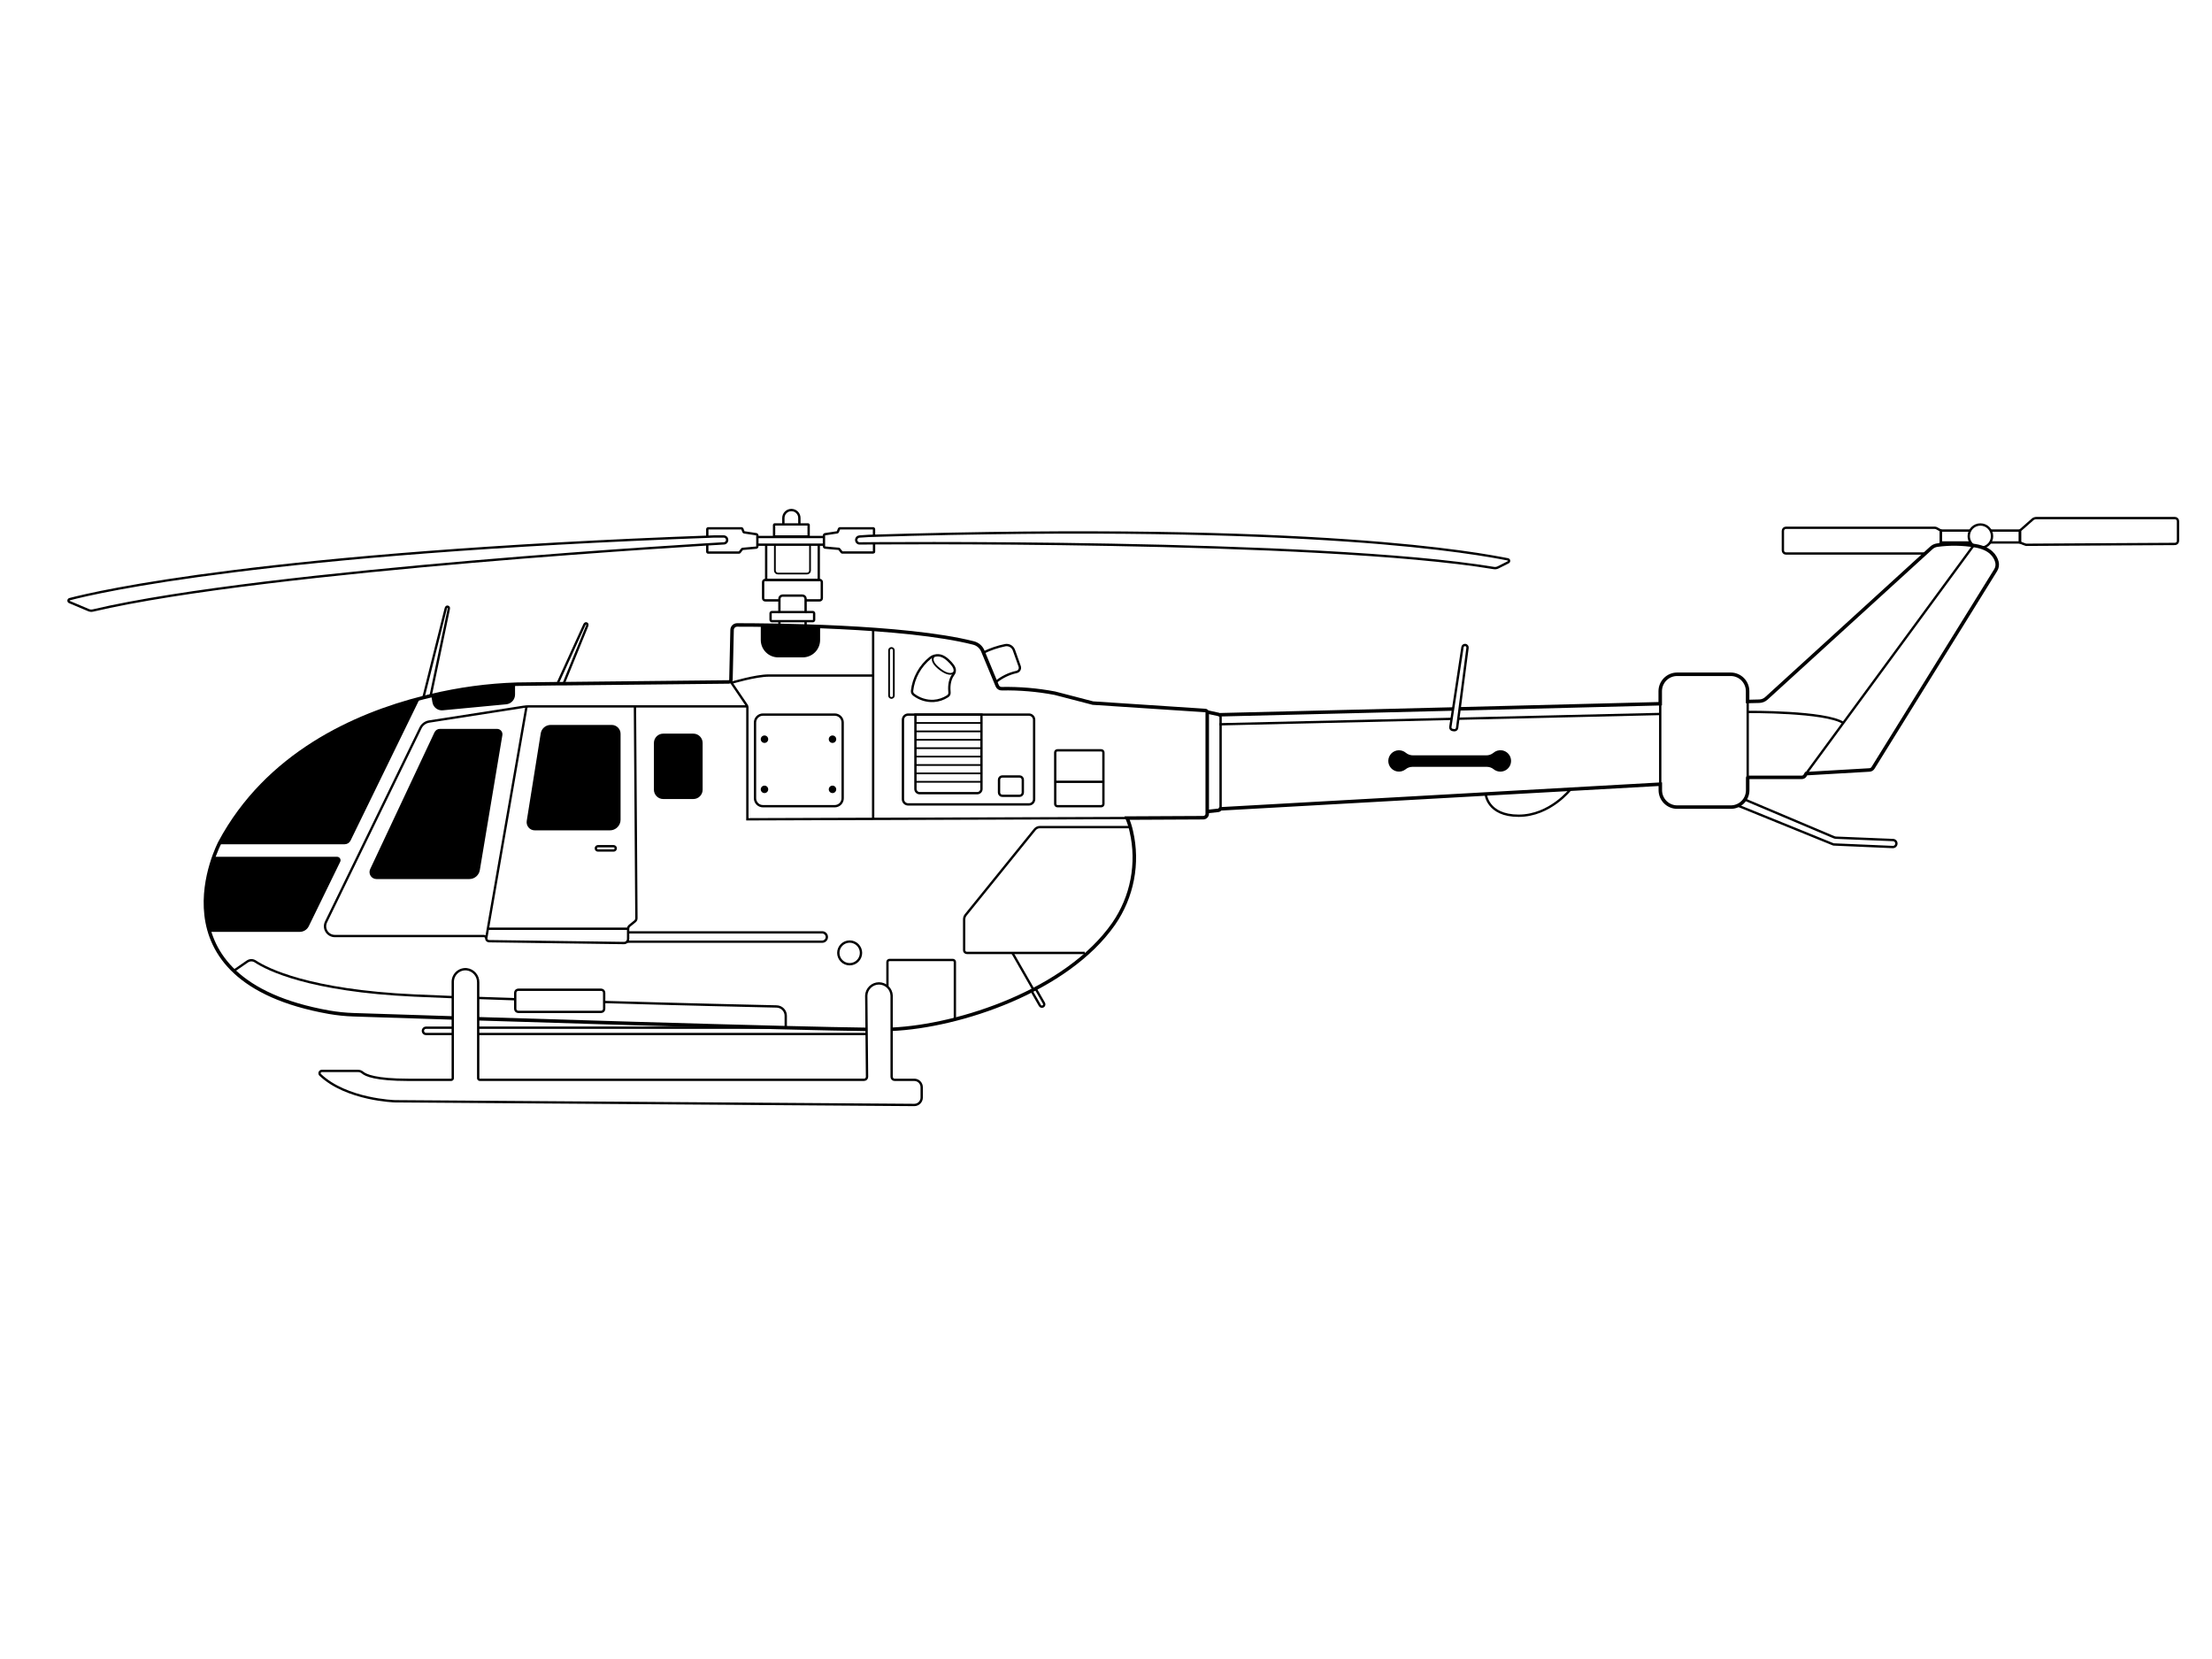 <svg version="1.2" preserveAspectRatio="xMidYMid meet" height="1500" viewBox="0 0 1500 1125" zoomAndPan="magnify" width="2000" xmlns:xlink="http://www.w3.org/1999/xlink" xmlns="http://www.w3.org/2000/svg"><g id="66ec2e7eeb"><path transform="matrix(1.58,0,0,1.58,-206.471,292.554)" d="M 324.999 251.729 C 305.279 251.111 289.76 250.599 282.44 250.359 C 278.916 250.246 275.414 249.885 271.939 249.281 C 193.609 235.391 225.089 176.34 225.089 176.34 C 245.309 138.64 282.729 121.72 312.379 114.24 L 315.471 113.49 C 327.633 110.562 339.966 108.896 352.47 108.49 C 356.85 108.421 362.929 108.349 369.891 108.27 C 370.749 108.27 371.619 108.27 372.51 108.27 C 399.409 107.951 437.381 107.57 443.509 107.521 C 443.626 107.518 443.734 107.494 443.841 107.449 C 443.947 107.405 444.041 107.34 444.123 107.261 C 444.204 107.179 444.269 107.086 444.316 106.982 C 444.36 106.875 444.387 106.764 444.39 106.65 L 444.88 85.22 C 444.88 84.933 444.934 84.659 445.045 84.394 C 445.154 84.129 445.31 83.894 445.513 83.692 C 445.715 83.491 445.948 83.333 446.213 83.224 C 446.477 83.115 446.754 83.061 447.041 83.061 C 459.139 83.061 519.099 83.301 548.489 90.799 C 548.937 90.91 549.362 91.073 549.77 91.284 C 550.178 91.496 550.557 91.751 550.903 92.053 C 551.252 92.352 551.558 92.691 551.826 93.062 C 552.095 93.435 552.315 93.836 552.491 94.261 L 558.671 109.16 C 558.745 109.353 558.849 109.529 558.983 109.689 C 559.114 109.85 559.265 109.986 559.44 110.1 C 559.613 110.211 559.799 110.295 559.999 110.35 C 560.199 110.404 560.402 110.429 560.61 110.419 C 568.267 110.283 575.856 110.926 583.38 112.35 L 599.719 116.599 L 647.999 119.779 C 648.11 119.786 648.214 119.814 648.313 119.858 C 648.414 119.905 648.501 119.969 648.575 120.049 C 648.652 120.128 648.709 120.219 648.751 120.323 C 648.79 120.424 648.81 120.531 648.81 120.64 L 648.81 164.079 C 648.81 164.307 648.768 164.524 648.681 164.732 C 648.595 164.942 648.471 165.125 648.313 165.286 C 648.155 165.447 647.969 165.57 647.761 165.657 C 647.554 165.743 647.336 165.788 647.111 165.79 L 614.419 165.951 C 615.213 167.801 615.819 169.71 616.239 171.681 C 616.63 173.372 616.929 175.079 617.142 176.802 C 617.352 178.523 617.476 180.252 617.506 181.988 C 617.538 183.724 617.478 185.455 617.33 187.186 C 617.182 188.915 616.944 190.631 616.615 192.335 C 616.289 194.041 615.873 195.723 615.371 197.384 C 614.867 199.046 614.281 200.676 613.608 202.276 C 612.935 203.876 612.181 205.436 611.345 206.957 C 610.512 208.48 609.599 209.954 608.61 211.381 C 588.551 240.05 542.559 255.28 513.399 256.591" style="fill:none;stroke-width:1.5;stroke-linecap:butt;stroke-linejoin:miter;stroke:#000000;stroke-opacity:1;stroke-miterlimit:10;"></path><path transform="matrix(1.58,0,0,1.58,-206.471,292.554)" d="M 502.611 256.631 C 494.299 256.529 482.221 256.27 467.909 255.911 C 430.019 254.969 376.499 253.349 335.911 252.081" style="fill:none;stroke-width:1.5;stroke-linecap:butt;stroke-linejoin:miter;stroke:#000000;stroke-opacity:1;stroke-miterlimit:10;"></path><path transform="matrix(1.58,0,0,1.58,-206.471,292.554)" d="M 403.191 118.001 L 403.819 208.891 C 403.824 209.465 403.604 209.934 403.161 210.3 L 400.911 212.121 C 400.478 212.469 400.26 212.924 400.26 213.481 L 400.26 217.821 C 400.26 218.058 400.213 218.286 400.122 218.506 C 400.028 218.723 399.897 218.916 399.726 219.082 C 399.555 219.248 399.36 219.374 399.14 219.46 C 398.917 219.547 398.687 219.586 398.45 219.579 L 340.57 218.79 C 340.409 218.788 340.256 218.758 340.107 218.694 C 339.959 218.632 339.828 218.543 339.714 218.429 C 339.6 218.315 339.514 218.184 339.452 218.036 C 339.39 217.885 339.36 217.732 339.36 217.571 C 339.36 217.437 339.336 217.309 339.284 217.188 C 339.232 217.064 339.16 216.958 339.066 216.864 C 338.972 216.77 338.866 216.698 338.742 216.646 C 338.621 216.597 338.492 216.569 338.359 216.569 L 274.36 216.569 C 274.185 216.569 274.009 216.557 273.834 216.535 C 273.658 216.512 273.487 216.48 273.317 216.436 C 273.146 216.391 272.978 216.337 272.815 216.27 C 272.652 216.206 272.493 216.132 272.337 216.045 C 272.184 215.959 272.036 215.865 271.895 215.761 C 271.751 215.657 271.618 215.543 271.489 215.424 C 271.361 215.303 271.242 215.175 271.128 215.036 C 271.017 214.9 270.915 214.759 270.821 214.608 C 270.727 214.46 270.643 214.307 270.569 214.146 C 270.495 213.985 270.431 213.822 270.376 213.654 C 270.324 213.486 270.28 213.315 270.248 213.142 C 270.218 212.969 270.196 212.796 270.186 212.62 C 270.176 212.444 270.176 212.266 270.188 212.091 C 270.201 211.915 270.223 211.742 270.258 211.569 C 270.292 211.396 270.337 211.225 270.394 211.06 C 270.448 210.891 270.515 210.728 270.589 210.57 L 311.17 127.23 C 311.531 126.503 312.035 125.9 312.688 125.42 C 313.344 124.94 314.068 124.636 314.87 124.51 L 355.339 118.199 C 356.126 118.078 356.914 118.013 357.711 118.011 L 451.339 118.011" style="fill:none;stroke-width:1;stroke-linecap:butt;stroke-linejoin:miter;stroke:#000000;stroke-opacity:1;stroke-miterlimit:10;"></path><path transform="matrix(1.58,0,0,1.58,-206.471,292.554)" d="M 754.349 119.131 L 654.001 121.609 C 653.885 121.537 653.764 121.488 653.63 121.461 L 648.721 120.39" style="fill:none;stroke-width:1.5;stroke-linecap:butt;stroke-linejoin:miter;stroke:#000000;stroke-opacity:1;stroke-miterlimit:10;"></path><path transform="matrix(1.58,0,0,1.58,-206.471,292.554)" d="M 444.18 107.251 L 451.181 117.571 C 451.354 117.828 451.441 118.11 451.441 118.419 L 451.441 166.47 L 636.039 165.85" style="fill:none;stroke-width:1;stroke-linecap:butt;stroke-linejoin:miter;stroke:#000000;stroke-opacity:1;stroke-miterlimit:10;"></path><path transform="matrix(1.58,0,0,1.58,-206.471,292.554)" d="M 505.421 84.95 L 505.421 166.47" style="fill:none;stroke-width:1;stroke-linecap:butt;stroke-linejoin:miter;stroke:#000000;stroke-opacity:1;stroke-miterlimit:10;"></path><path transform="matrix(1.58,0,0,1.58,-206.471,292.554)" d="M 444.61 107.879 C 444.61 107.879 454.98 104.771 460.611 104.771 L 505.431 104.771" style="fill:none;stroke-width:1;stroke-linecap:butt;stroke-linejoin:miter;stroke:#000000;stroke-opacity:1;stroke-miterlimit:10;"></path><path transform="matrix(1.58,0,0,1.58,-206.471,292.554)" d="M 356.679 117.949 L 339.36 217.519" style="fill:none;stroke-width:1;stroke-linecap:butt;stroke-linejoin:miter;stroke:#000000;stroke-opacity:1;stroke-miterlimit:10;"></path><path transform="matrix(1.58,0,0,1.58,-206.471,292.554)" d="M 340.07 213.441 L 400.26 213.441" style="fill:none;stroke-width:1;stroke-linecap:butt;stroke-linejoin:miter;stroke:#000000;stroke-opacity:1;stroke-miterlimit:10;"></path><path transform="matrix(1.58,0,0,1.58,-206.471,292.554)" d="M 400.26 214.999 L 483.551 214.999 C 483.816 214.999 484.07 215.051 484.315 215.152 C 484.56 215.254 484.778 215.397 484.963 215.585 C 485.151 215.773 485.297 215.991 485.399 216.235 C 485.5 216.48 485.549 216.735 485.549 217 C 485.549 217.264 485.5 217.521 485.399 217.766 C 485.297 218.011 485.151 218.226 484.963 218.414 C 484.778 218.602 484.56 218.746 484.315 218.847 C 484.07 218.948 483.816 219 483.551 219 L 399.81 219" style="fill:none;stroke-width:1;stroke-linecap:butt;stroke-linejoin:miter;stroke:#000000;stroke-opacity:1;stroke-miterlimit:10;"></path><path transform="matrix(1.58,0,0,1.58,-206.471,292.554)" d="M 500.21 223.81 C 500.21 224.129 500.178 224.446 500.116 224.76 C 500.054 225.074 499.963 225.378 499.839 225.675 C 499.718 225.969 499.567 226.251 499.389 226.515 C 499.211 226.783 499.01 227.027 498.783 227.252 C 498.558 227.48 498.31 227.683 498.046 227.858 C 497.779 228.036 497.499 228.187 497.203 228.308 C 496.908 228.432 496.604 228.523 496.29 228.585 C 495.976 228.65 495.659 228.679 495.34 228.679 C 495.021 228.679 494.705 228.65 494.391 228.585 C 494.077 228.523 493.772 228.432 493.476 228.308 C 493.181 228.187 492.899 228.036 492.635 227.858 C 492.368 227.683 492.123 227.48 491.895 227.252 C 491.67 227.027 491.467 226.783 491.292 226.515 C 491.114 226.251 490.963 225.969 490.842 225.675 C 490.718 225.378 490.627 225.074 490.562 224.76 C 490.501 224.446 490.471 224.129 490.471 223.81 C 490.471 223.491 490.501 223.175 490.562 222.86 C 490.627 222.546 490.718 222.242 490.842 221.945 C 490.963 221.651 491.114 221.369 491.292 221.105 C 491.467 220.838 491.67 220.593 491.895 220.365 C 492.123 220.14 492.368 219.937 492.635 219.762 C 492.899 219.584 493.181 219.433 493.476 219.312 C 493.772 219.188 494.077 219.097 494.391 219.032 C 494.705 218.971 495.021 218.941 495.34 218.941 C 495.659 218.941 495.976 218.971 496.29 219.032 C 496.604 219.097 496.908 219.188 497.203 219.312 C 497.499 219.433 497.779 219.584 498.046 219.762 C 498.31 219.937 498.558 220.14 498.783 220.365 C 499.01 220.593 499.211 220.838 499.389 221.105 C 499.567 221.369 499.718 221.651 499.839 221.945 C 499.963 222.242 500.054 222.546 500.116 222.86 C 500.178 223.175 500.21 223.491 500.21 223.81 Z M 500.21 223.81" style="fill:none;stroke-width:1;stroke-linecap:butt;stroke-linejoin:miter;stroke:#000000;stroke-opacity:1;stroke-miterlimit:10;"></path><path transform="matrix(1.58,0,0,1.58,-206.471,292.554)" d="M 310.23 114.801 L 280.679 175.39 C 280.486 175.783 280.202 176.097 279.828 176.33 C 279.455 176.562 279.049 176.679 278.609 176.681 L 224.941 176.681" style="fill:none;stroke-width:1;stroke-linecap:butt;stroke-linejoin:miter;stroke:#000000;stroke-opacity:1;stroke-miterlimit:10;"></path><path transform="matrix(1.58,0,0,1.58,-206.471,292.554)" d="M 220.499 214.289 L 259.289 214.289 C 259.651 214.289 260.007 214.242 260.353 214.141 C 260.702 214.042 261.028 213.899 261.335 213.708 C 261.641 213.515 261.916 213.288 262.158 213.018 C 262.401 212.751 262.601 212.454 262.759 212.13 L 276.25 184.471 C 276.285 184.397 276.307 184.317 276.322 184.238 C 276.336 184.157 276.341 184.075 276.336 183.993 C 276.331 183.912 276.317 183.833 276.292 183.756 C 276.267 183.677 276.233 183.603 276.191 183.534 C 276.146 183.464 276.097 183.4 276.037 183.343 C 275.978 183.286 275.914 183.237 275.844 183.197 C 275.773 183.155 275.698 183.123 275.619 183.101 C 275.543 183.076 275.461 183.064 275.379 183.061 L 222.3 183.061" style="fill:none;stroke-width:1;stroke-linecap:butt;stroke-linejoin:miter;stroke:#000000;stroke-opacity:1;stroke-miterlimit:10;"></path><path transform="matrix(1.58,0,0,1.58,-206.471,292.554)" d="M 316.269 113.31 L 316.769 116.201 C 316.806 116.423 316.863 116.638 316.94 116.851 C 317.016 117.061 317.113 117.264 317.226 117.459 C 317.343 117.652 317.474 117.833 317.625 118.001 C 317.773 118.172 317.936 118.325 318.114 118.461 C 318.292 118.599 318.48 118.721 318.683 118.822 C 318.883 118.926 319.091 119.007 319.306 119.072 C 319.524 119.134 319.744 119.176 319.967 119.198 C 320.192 119.22 320.417 119.22 320.639 119.2 L 347.88 116.621 C 348.108 116.599 348.33 116.557 348.55 116.493 C 348.771 116.431 348.983 116.347 349.186 116.245 C 349.391 116.144 349.584 116.023 349.767 115.884 C 349.948 115.746 350.116 115.592 350.269 115.424 C 350.423 115.254 350.559 115.073 350.68 114.878 C 350.799 114.685 350.9 114.48 350.982 114.267 C 351.066 114.054 351.127 113.834 351.169 113.609 C 351.209 113.384 351.231 113.159 351.229 112.929 L 351.229 108.559" style="fill:none;stroke-width:1;stroke-linecap:butt;stroke-linejoin:miter;stroke:#000000;stroke-opacity:1;stroke-miterlimit:10;"></path><path transform="matrix(1.58,0,0,1.58,-206.471,292.554)" d="M 351.81 243.7 C 346.399 243.519 341.079 243.341 335.911 243.151" style="fill:none;stroke-width:1;stroke-linecap:butt;stroke-linejoin:miter;stroke:#000000;stroke-opacity:1;stroke-miterlimit:10;"></path><path transform="matrix(1.58,0,0,1.58,-206.471,292.554)" d="M 389.999 244.889 C 423.319 245.891 453.53 246.561 463.999 246.801 C 464.259 246.806 464.516 246.835 464.768 246.892 C 465.02 246.947 465.265 247.026 465.503 247.13 C 465.74 247.234 465.965 247.357 466.18 247.506 C 466.393 247.652 466.588 247.817 466.771 248.003 C 466.952 248.188 467.113 248.388 467.256 248.606 C 467.397 248.821 467.516 249.051 467.615 249.289 C 467.711 249.528 467.785 249.776 467.835 250.03 C 467.884 250.285 467.909 250.54 467.909 250.8 L 467.909 255.901" style="fill:none;stroke-width:1;stroke-linecap:butt;stroke-linejoin:miter;stroke:#000000;stroke-opacity:1;stroke-miterlimit:10;"></path><path transform="matrix(1.58,0,0,1.58,-206.471,292.554)" d="M 231.049 231.491 L 236.851 227.49 C 237.103 227.319 237.375 227.188 237.667 227.099 C 237.959 227.01 238.258 226.963 238.565 226.963 C 238.872 226.963 239.168 227.01 239.463 227.099 C 239.755 227.188 240.027 227.319 240.279 227.49 C 245.339 230.821 263.281 240.03 308.6 242.11 C 313.71 242.34 319.22 242.58 325.019 242.8" style="fill:none;stroke-width:1;stroke-linecap:butt;stroke-linejoin:miter;stroke:#000000;stroke-opacity:1;stroke-miterlimit:10;"></path><path transform="matrix(1.58,0,0,1.58,-206.471,292.554)" d="M 324.999 277.591 C 324.999 277.683 324.982 277.772 324.947 277.858 C 324.91 277.942 324.861 278.019 324.794 278.086 C 324.73 278.15 324.653 278.202 324.569 278.237 C 324.482 278.271 324.393 278.291 324.299 278.291 L 306.001 278.291 C 291.781 278.291 287.579 276.29 286.35 275.22 C 285.747 274.703 285.047 274.448 284.25 274.461 L 268.781 274.461 C 268.583 274.468 268.405 274.53 268.245 274.644 C 268.086 274.755 267.968 274.903 267.896 275.086 C 267.822 275.267 267.804 275.455 267.841 275.648 C 267.878 275.84 267.965 276.009 268.101 276.15 C 279.44 286.909 300.17 287.49 300.17 287.49 L 523.061 289.08 C 523.269 289.08 523.477 289.063 523.682 289.024 C 523.887 288.984 524.087 288.925 524.28 288.846 C 524.476 288.766 524.659 288.667 524.834 288.554 C 525.007 288.437 525.171 288.306 525.319 288.158 C 525.467 288.012 525.598 287.851 525.717 287.678 C 525.833 287.505 525.932 287.322 526.014 287.129 C 526.093 286.936 526.155 286.736 526.197 286.531 C 526.239 286.326 526.259 286.12 526.259 285.91 L 526.259 281.459 C 526.259 281.251 526.239 281.046 526.199 280.841 C 526.157 280.638 526.098 280.44 526.019 280.247 C 525.94 280.054 525.841 279.871 525.725 279.698 C 525.611 279.525 525.48 279.367 525.331 279.218 C 525.185 279.07 525.025 278.939 524.852 278.825 C 524.679 278.709 524.496 278.61 524.303 278.531 C 524.11 278.452 523.912 278.392 523.709 278.35 C 523.504 278.311 523.299 278.291 523.091 278.291 L 514.64 278.291 C 514.47 278.291 514.309 278.259 514.151 278.197 C 513.995 278.133 513.856 278.041 513.735 277.923 C 513.616 277.801 513.522 277.665 513.458 277.507 C 513.391 277.351 513.359 277.188 513.359 277.02 L 513.359 242.12 C 513.344 241.773 513.297 241.43 513.216 241.091 C 513.137 240.752 513.023 240.423 512.879 240.107 C 512.736 239.79 512.565 239.488 512.365 239.204 C 512.162 238.922 511.937 238.657 511.685 238.418 C 511.435 238.178 511.163 237.963 510.869 237.775 C 510.577 237.584 510.27 237.426 509.946 237.295 C 509.625 237.166 509.291 237.067 508.95 237.003 C 508.608 236.936 508.262 236.904 507.916 236.904 C 507.567 236.904 507.221 236.936 506.88 237.003 C 506.538 237.067 506.207 237.166 505.883 237.295 C 505.562 237.426 505.252 237.584 504.961 237.775 C 504.669 237.963 504.397 238.178 504.145 238.418 C 503.892 238.657 503.667 238.922 503.467 239.204 C 503.264 239.488 503.093 239.79 502.95 240.107 C 502.807 240.423 502.693 240.752 502.614 241.091 C 502.532 241.43 502.485 241.773 502.47 242.12 L 502.799 277 C 502.799 277.171 502.767 277.334 502.703 277.49 C 502.638 277.646 502.544 277.784 502.426 277.905 C 502.305 278.024 502.166 278.118 502.01 278.182 C 501.852 278.247 501.689 278.281 501.521 278.281 L 336.61 278.281 C 336.516 278.281 336.427 278.261 336.343 278.227 C 336.257 278.192 336.18 278.14 336.116 278.076 C 336.049 278.009 336 277.932 335.962 277.848 C 335.928 277.762 335.911 277.673 335.911 277.579 L 335.911 236.479 C 335.915 236.138 335.891 235.796 335.834 235.46 C 335.777 235.121 335.69 234.792 335.572 234.471 C 335.455 234.149 335.31 233.84 335.136 233.543 C 334.961 233.249 334.763 232.972 334.538 232.715 C 334.313 232.455 334.066 232.22 333.799 232.005 C 333.531 231.793 333.245 231.605 332.943 231.444 C 332.641 231.283 332.327 231.152 332.001 231.048 C 331.674 230.944 331.34 230.873 330.999 230.831 C 330.621 230.791 330.242 230.794 329.864 230.833 C 329.485 230.875 329.115 230.954 328.753 231.073 C 328.39 231.192 328.044 231.348 327.715 231.538 C 327.386 231.728 327.079 231.953 326.797 232.208 C 326.513 232.463 326.261 232.745 326.038 233.054 C 325.813 233.363 325.625 233.689 325.469 234.038 C 325.316 234.387 325.197 234.748 325.118 235.119 C 325.039 235.492 324.999 235.868 324.999 236.249 Z M 324.999 277.591" style="fill:none;stroke-width:1;stroke-linecap:butt;stroke-linejoin:miter;stroke:#000000;stroke-opacity:1;stroke-miterlimit:10;"></path><path transform="matrix(1.58,0,0,1.58,-206.471,292.554)" d="M 317.61 129.349 L 290 188.081 C 289.911 188.269 289.849 188.467 289.81 188.672 C 289.773 188.878 289.76 189.085 289.773 189.293 C 289.788 189.501 289.827 189.706 289.891 189.904 C 289.956 190.102 290.045 190.29 290.156 190.465 C 290.267 190.643 290.401 190.801 290.552 190.945 C 290.705 191.088 290.873 191.209 291.056 191.311 C 291.239 191.412 291.432 191.489 291.632 191.541 C 291.835 191.593 292.041 191.62 292.251 191.62 L 332.119 191.62 C 332.602 191.618 333.066 191.531 333.517 191.365 C 333.969 191.197 334.377 190.957 334.743 190.646 C 335.109 190.334 335.409 189.968 335.646 189.55 C 335.883 189.13 336.042 188.685 336.121 188.21 L 345.8 130.269 C 345.82 130.141 345.828 130.012 345.82 129.881 C 345.813 129.75 345.793 129.621 345.758 129.495 C 345.721 129.369 345.674 129.248 345.612 129.132 C 345.551 129.018 345.479 128.909 345.395 128.81 C 345.308 128.709 345.214 128.62 345.11 128.541 C 345.007 128.461 344.895 128.395 344.777 128.338 C 344.658 128.283 344.534 128.241 344.408 128.214 C 344.279 128.185 344.151 128.17 344.02 128.17 L 319.479 128.17 C 319.081 128.17 318.713 128.276 318.374 128.489 C 318.038 128.701 317.783 128.988 317.61 129.349 Z M 317.61 129.349" style="fill:none;stroke-width:1;stroke-linecap:butt;stroke-linejoin:miter;stroke:#000000;stroke-opacity:1;stroke-miterlimit:10;"></path><path transform="matrix(1.58,0,0,1.58,-206.471,292.554)" d="M 357.241 167.239 L 363.241 129.691 C 363.312 129.24 363.458 128.818 363.681 128.422 C 363.903 128.026 364.185 127.68 364.532 127.386 C 364.878 127.089 365.264 126.864 365.689 126.706 C 366.114 126.55 366.555 126.471 367.01 126.471 L 393.2 126.471 C 393.417 126.471 393.635 126.491 393.847 126.533 C 394.063 126.577 394.268 126.639 394.471 126.723 C 394.671 126.807 394.864 126.908 395.044 127.03 C 395.225 127.151 395.393 127.289 395.546 127.443 C 395.702 127.596 395.838 127.764 395.959 127.945 C 396.081 128.128 396.185 128.318 396.266 128.518 C 396.35 128.721 396.415 128.929 396.457 129.142 C 396.499 129.357 396.521 129.572 396.521 129.789 L 396.521 166.641 C 396.521 166.908 396.494 167.173 396.442 167.435 C 396.39 167.699 396.311 167.954 396.209 168.201 C 396.108 168.449 395.982 168.684 395.833 168.906 C 395.682 169.129 395.514 169.336 395.324 169.524 C 395.136 169.715 394.928 169.883 394.706 170.031 C 394.483 170.182 394.248 170.306 394.001 170.41 C 393.753 170.511 393.499 170.59 393.237 170.642 C 392.972 170.694 392.707 170.719 392.44 170.719 L 360.211 170.719 C 359.993 170.721 359.778 170.699 359.566 170.652 C 359.353 170.605 359.148 170.536 358.95 170.447 C 358.752 170.355 358.566 170.244 358.391 170.113 C 358.218 169.982 358.059 169.834 357.919 169.668 C 357.778 169.502 357.656 169.324 357.555 169.131 C 357.451 168.938 357.372 168.738 357.313 168.528 C 357.253 168.32 357.219 168.105 357.206 167.887 C 357.194 167.672 357.206 167.455 357.241 167.239 Z M 357.241 167.239" style="fill:none;stroke-width:1;stroke-linecap:butt;stroke-linejoin:miter;stroke:#000000;stroke-opacity:1;stroke-miterlimit:10;"></path><path transform="matrix(1.58,0,0,1.58,-206.471,292.554)" d="M 387.331 178.019 L 394.021 178.019 C 394.144 178.019 394.263 178.044 394.377 178.091 C 394.49 178.138 394.589 178.204 394.678 178.291 C 394.765 178.377 394.832 178.479 394.879 178.59 C 394.926 178.704 394.95 178.823 394.95 178.946 C 394.95 179.067 394.926 179.186 394.879 179.3 C 394.832 179.411 394.765 179.513 394.678 179.599 C 394.589 179.686 394.49 179.752 394.377 179.799 C 394.263 179.846 394.144 179.871 394.021 179.871 L 387.331 179.871 C 387.207 179.871 387.089 179.846 386.975 179.799 C 386.861 179.752 386.76 179.686 386.673 179.599 C 386.584 179.513 386.517 179.411 386.47 179.3 C 386.423 179.186 386.401 179.067 386.401 178.946 C 386.401 178.823 386.423 178.704 386.47 178.59 C 386.517 178.479 386.584 178.377 386.673 178.291 C 386.76 178.204 386.861 178.138 386.975 178.091 C 387.089 178.044 387.207 178.019 387.331 178.019 Z M 387.331 178.019" style="fill:none;stroke-width:1;stroke-linecap:butt;stroke-linejoin:miter;stroke:#000000;stroke-opacity:1;stroke-miterlimit:10;"></path><path transform="matrix(1.58,0,0,1.58,-206.471,292.554)" d="M 415.319 130.21 L 428.251 130.21 C 428.478 130.21 428.706 130.232 428.931 130.277 C 429.156 130.321 429.373 130.388 429.586 130.474 C 429.796 130.563 429.999 130.67 430.189 130.798 C 430.38 130.925 430.555 131.07 430.719 131.231 C 430.879 131.394 431.025 131.57 431.151 131.76 C 431.28 131.951 431.386 132.154 431.475 132.364 C 431.562 132.576 431.629 132.794 431.673 133.019 C 431.718 133.244 431.74 133.472 431.74 133.699 L 431.74 153.779 C 431.74 154.009 431.718 154.237 431.673 154.462 C 431.629 154.684 431.562 154.904 431.475 155.115 C 431.386 155.327 431.28 155.528 431.151 155.718 C 431.025 155.908 430.879 156.087 430.719 156.247 C 430.555 156.41 430.38 156.554 430.189 156.682 C 429.999 156.809 429.796 156.917 429.586 157.004 C 429.373 157.093 429.156 157.157 428.931 157.202 C 428.706 157.249 428.478 157.271 428.251 157.271 L 415.319 157.271 C 415.091 157.271 414.864 157.249 414.639 157.202 C 414.414 157.157 414.196 157.093 413.983 157.004 C 413.773 156.917 413.57 156.809 413.38 156.682 C 413.189 156.554 413.014 156.41 412.853 156.247 C 412.69 156.087 412.546 155.908 412.418 155.718 C 412.292 155.528 412.183 155.327 412.096 155.115 C 412.007 154.904 411.941 154.684 411.896 154.462 C 411.852 154.237 411.829 154.009 411.829 153.779 L 411.829 133.699 C 411.829 133.472 411.852 133.244 411.896 133.019 C 411.941 132.794 412.007 132.576 412.096 132.364 C 412.183 132.154 412.292 131.951 412.418 131.76 C 412.546 131.57 412.69 131.394 412.853 131.231 C 413.014 131.07 413.189 130.925 413.38 130.798 C 413.57 130.67 413.773 130.563 413.983 130.474 C 414.196 130.388 414.414 130.321 414.639 130.277 C 414.864 130.232 415.091 130.21 415.319 130.21 Z M 415.319 130.21" style="fill:none;stroke-width:1;stroke-linecap:butt;stroke-linejoin:miter;stroke:#000000;stroke-opacity:1;stroke-miterlimit:10;"></path><path transform="matrix(1.58,0,0,1.58,-206.471,292.554)" d="M 353.121 239.619 L 388.669 239.619 C 388.844 239.619 389.01 239.654 389.171 239.721 C 389.332 239.785 389.473 239.882 389.596 240.003 C 389.72 240.126 389.814 240.267 389.881 240.428 C 389.947 240.589 389.98 240.757 389.98 240.93 L 389.98 247.82 C 389.98 247.993 389.947 248.161 389.881 248.322 C 389.814 248.482 389.72 248.623 389.596 248.747 C 389.473 248.868 389.332 248.965 389.171 249.031 C 389.01 249.096 388.844 249.13 388.669 249.13 L 353.121 249.13 C 352.945 249.13 352.779 249.096 352.619 249.031 C 352.458 248.965 352.317 248.868 352.193 248.747 C 352.07 248.623 351.976 248.482 351.909 248.322 C 351.842 248.161 351.81 247.993 351.81 247.82 L 351.81 240.93 C 351.81 240.757 351.842 240.589 351.909 240.428 C 351.976 240.267 352.07 240.126 352.193 240.003 C 352.317 239.882 352.458 239.785 352.619 239.721 C 352.779 239.654 352.945 239.619 353.121 239.619 Z M 353.121 239.619" style="fill:none;stroke-width:1;stroke-linecap:butt;stroke-linejoin:miter;stroke:#000000;stroke-opacity:1;stroke-miterlimit:10;"></path><path transform="matrix(1.58,0,0,1.58,-206.471,292.554)" d="M 615.73 169.821 L 576.999 169.821 C 576.566 169.819 576.153 169.913 575.763 170.101 C 575.372 170.286 575.04 170.551 574.771 170.889 L 545.18 207.469 C 544.713 208.055 544.48 208.72 544.48 209.47 L 544.48 222.68 C 544.48 222.831 544.508 222.977 544.567 223.115 C 544.624 223.256 544.708 223.38 544.814 223.486 C 544.921 223.592 545.044 223.677 545.183 223.733 C 545.324 223.79 545.47 223.82 545.621 223.82 L 596.24 223.82" style="fill:none;stroke-width:1;stroke-linecap:butt;stroke-linejoin:miter;stroke:#000000;stroke-opacity:1;stroke-miterlimit:10;"></path><path transform="matrix(1.58,0,0,1.58,-206.471,292.554)" d="M 511.559 238.101 L 511.559 227.73 C 511.559 227.613 511.584 227.502 511.628 227.393 C 511.673 227.285 511.734 227.191 511.818 227.109 C 511.9 227.025 511.997 226.961 512.103 226.916 C 512.212 226.872 512.323 226.849 512.439 226.849 L 539.621 226.849 C 539.737 226.849 539.851 226.869 539.957 226.914 C 540.066 226.958 540.162 227.022 540.244 227.104 C 540.328 227.188 540.392 227.282 540.435 227.391 C 540.479 227.5 540.501 227.613 540.499 227.73 L 540.499 252.429" style="fill:none;stroke-width:1;stroke-linecap:butt;stroke-linejoin:miter;stroke:#000000;stroke-opacity:1;stroke-miterlimit:10;"></path><path transform="matrix(1.58,0,0,1.58,-206.471,292.554)" d="M 576.999 246.4 L 573.381 240.089 L 575.12 239.09 L 578.73 245.401 C 578.797 245.515 578.839 245.639 578.856 245.772 C 578.874 245.903 578.864 246.034 578.829 246.163 C 578.795 246.291 578.738 246.408 578.656 246.514 C 578.574 246.618 578.475 246.704 578.359 246.771 C 578.245 246.835 578.122 246.875 577.991 246.892 C 577.86 246.91 577.731 246.9 577.602 246.865 C 577.476 246.831 577.36 246.774 577.256 246.692 C 577.152 246.613 577.066 246.514 576.999 246.4 Z M 576.999 246.4" style="fill:none;stroke-width:1;stroke-linecap:butt;stroke-linejoin:miter;stroke:#000000;stroke-opacity:1;stroke-miterlimit:10;"></path><path transform="matrix(1.58,0,0,1.58,-206.471,292.554)" d="M 565.19 223.81 L 574.229 239.59" style="fill:none;stroke-width:1;stroke-linecap:butt;stroke-linejoin:miter;stroke:#000000;stroke-opacity:1;stroke-miterlimit:10;"></path><path transform="matrix(1.58,0,0,1.58,-206.471,292.554)" d="M 757.121 119.059 L 843.229 116.871 L 843.229 111.48 C 843.231 111.005 843.278 110.533 843.37 110.065 C 843.464 109.6 843.602 109.145 843.785 108.708 C 843.966 108.268 844.191 107.85 844.456 107.454 C 844.72 107.058 845.019 106.692 845.356 106.356 C 845.692 106.02 846.058 105.72 846.454 105.456 C 846.85 105.191 847.267 104.966 847.708 104.786 C 848.145 104.603 848.6 104.464 849.065 104.37 C 849.533 104.279 850.005 104.232 850.48 104.229 L 873.48 104.229 C 873.957 104.232 874.427 104.279 874.894 104.37 C 875.359 104.464 875.814 104.603 876.252 104.786 C 876.692 104.966 877.11 105.191 877.506 105.456 C 877.902 105.72 878.268 106.02 878.604 106.356 C 878.94 106.692 879.24 107.058 879.504 107.454 C 879.769 107.85 879.994 108.268 880.174 108.708 C 880.357 109.145 880.496 109.6 880.59 110.065 C 880.681 110.533 880.728 111.005 880.731 111.48 L 880.731 115.909 L 885.729 115.79 C 886.305 115.775 886.857 115.662 887.388 115.446 C 887.92 115.231 888.397 114.93 888.82 114.539 L 959.58 50.001 C 960.295 49.348 961.131 48.95 962.09 48.811 C 967.563 48.069 973.024 48.156 978.47 49.071 C 985.001 50.159 987.071 53.611 987.719 55.96 C 987.887 56.574 987.924 57.197 987.83 57.827 C 987.736 58.455 987.519 59.042 987.18 59.581 L 934.56 144.399 C 934.397 144.664 934.184 144.877 933.917 145.035 C 933.65 145.196 933.36 145.282 933.049 145.3 L 905.86 146.88 L 905.42 147.639 C 905.271 147.899 905.066 148.101 904.806 148.25 C 904.547 148.398 904.27 148.472 903.97 148.47 L 880.921 148.47 C 880.82 148.47 880.77 148.519 880.77 148.621 L 880.77 153.999 C 880.77 154.477 880.723 154.947 880.629 155.414 C 880.535 155.879 880.397 156.331 880.216 156.772 C 880.033 157.212 879.808 157.627 879.544 158.023 C 879.279 158.418 878.98 158.784 878.643 159.121 C 878.307 159.457 877.941 159.756 877.545 160.021 C 877.15 160.283 876.732 160.508 876.292 160.689 C 875.851 160.872 875.399 161.008 874.934 161.102 C 874.466 161.193 873.997 161.24 873.519 161.24 L 850.52 161.24 C 850.045 161.24 849.572 161.193 849.107 161.102 C 848.64 161.008 848.187 160.872 847.747 160.689 C 847.307 160.508 846.892 160.283 846.496 160.021 C 846.1 159.756 845.734 159.457 845.398 159.121 C 845.062 158.784 844.76 158.418 844.495 158.023 C 844.231 157.627 844.008 157.212 843.825 156.772 C 843.642 156.331 843.503 155.879 843.412 155.414 C 843.318 154.947 843.271 154.477 843.271 153.999 L 843.271 151.4 L 654.419 161.999 C 654.224 162.37 653.917 162.58 653.499 162.63 L 648.77 163.149" style="fill:none;stroke-width:1.5;stroke-linecap:butt;stroke-linejoin:miter;stroke:#000000;stroke-opacity:1;stroke-miterlimit:10;"></path><path transform="matrix(1.58,0,0,1.58,-206.471,292.554)" d="M 768.319 155.57 C 768.319 155.57 768.94 164.94 782.47 164.94 C 796 164.94 804.79 153.539 804.79 153.539" style="fill:none;stroke-width:1;stroke-linecap:butt;stroke-linejoin:miter;stroke:#000000;stroke-opacity:1;stroke-miterlimit:10;"></path><path transform="matrix(1.58,0,0,1.58,-206.471,292.554)" d="M 880.77 120.39 C 880.77 120.39 914.38 120.12 921.769 125.13" style="fill:none;stroke-width:1;stroke-linecap:butt;stroke-linejoin:miter;stroke:#000000;stroke-opacity:1;stroke-miterlimit:10;"></path><path transform="matrix(1.58,0,0,1.58,-206.471,292.554)" d="M 753.711 123.37 L 654.09 125.699" style="fill:none;stroke-width:1;stroke-linecap:butt;stroke-linejoin:miter;stroke:#000000;stroke-opacity:1;stroke-miterlimit:10;"></path><path transform="matrix(1.58,0,0,1.58,-206.471,292.554)" d="M 843.229 121.27 L 756.57 123.3" style="fill:none;stroke-width:1;stroke-linecap:butt;stroke-linejoin:miter;stroke:#000000;stroke-opacity:1;stroke-miterlimit:10;"></path><path transform="matrix(1.58,0,0,1.58,-206.471,292.554)" d="M 905.86 146.83 L 977.75 48.91" style="fill:none;stroke-width:1;stroke-linecap:butt;stroke-linejoin:miter;stroke:#000000;stroke-opacity:1;stroke-miterlimit:10;"></path><path transform="matrix(1.58,0,0,1.58,-206.471,292.554)" d="M 458.12 121.53 L 488.94 121.53 C 489.163 121.53 489.385 121.552 489.603 121.594 C 489.823 121.639 490.036 121.703 490.241 121.79 C 490.446 121.874 490.644 121.98 490.829 122.104 C 491.015 122.227 491.186 122.368 491.344 122.526 C 491.502 122.685 491.643 122.855 491.767 123.041 C 491.89 123.226 491.997 123.422 492.081 123.629 C 492.167 123.835 492.232 124.047 492.274 124.267 C 492.318 124.485 492.34 124.708 492.34 124.93 L 492.34 157.449 C 492.34 157.674 492.318 157.894 492.274 158.114 C 492.232 158.332 492.167 158.545 492.081 158.75 C 491.997 158.958 491.89 159.153 491.767 159.338 C 491.643 159.524 491.502 159.697 491.344 159.855 C 491.186 160.011 491.015 160.152 490.829 160.278 C 490.644 160.402 490.446 160.506 490.241 160.592 C 490.036 160.676 489.823 160.741 489.603 160.785 C 489.385 160.827 489.163 160.849 488.94 160.849 L 458.12 160.849 C 457.898 160.849 457.675 160.827 457.458 160.785 C 457.238 160.741 457.025 160.676 456.82 160.592 C 456.612 160.506 456.416 160.402 456.231 160.278 C 456.046 160.152 455.875 160.011 455.717 159.855 C 455.558 159.697 455.417 159.524 455.294 159.338 C 455.17 159.153 455.064 158.958 454.98 158.75 C 454.893 158.545 454.829 158.332 454.784 158.114 C 454.742 157.894 454.72 157.674 454.72 157.449 L 454.72 124.93 C 454.72 124.708 454.742 124.485 454.784 124.267 C 454.829 124.047 454.893 123.835 454.98 123.629 C 455.064 123.422 455.17 123.226 455.294 123.041 C 455.417 122.855 455.558 122.685 455.717 122.526 C 455.875 122.368 456.046 122.227 456.231 122.104 C 456.416 121.98 456.612 121.874 456.82 121.79 C 457.025 121.703 457.238 121.639 457.458 121.594 C 457.675 121.552 457.898 121.53 458.12 121.53 Z M 458.12 121.53" style="fill:none;stroke-width:1;stroke-linecap:butt;stroke-linejoin:miter;stroke:#000000;stroke-opacity:1;stroke-miterlimit:10;"></path><path d="M 520.938 501.266 C 520.938 501.602 520.875 501.926 520.746 502.234 C 520.617 502.543 520.434 502.816 520.199 503.055 C 519.961 503.293 519.688 503.473 519.379 503.602 C 519.07 503.73 518.746 503.793 518.41 503.793 C 518.078 503.793 517.754 503.73 517.445 503.602 C 517.133 503.473 516.863 503.293 516.625 503.055 C 516.387 502.816 516.203 502.543 516.078 502.234 C 515.949 501.926 515.883 501.602 515.883 501.266 C 515.883 500.934 515.949 500.609 516.078 500.301 C 516.203 499.992 516.387 499.719 516.625 499.48 C 516.863 499.242 517.133 499.062 517.445 498.934 C 517.754 498.805 518.078 498.738 518.41 498.738 C 518.746 498.738 519.07 498.805 519.379 498.934 C 519.688 499.062 519.961 499.242 520.199 499.48 C 520.434 499.719 520.617 499.992 520.746 500.301 C 520.875 500.609 520.938 500.934 520.938 501.266 Z M 520.938 501.266" style="stroke:none;fill-rule:nonzero;fill:#000000;fill-opacity:1;"></path><path d="M 567.059 501.266 C 567.059 501.602 566.996 501.926 566.867 502.234 C 566.738 502.543 566.559 502.816 566.32 503.055 C 566.082 503.293 565.809 503.473 565.5 503.602 C 565.191 503.73 564.867 503.793 564.531 503.793 C 564.199 503.793 563.875 503.73 563.566 503.602 C 563.258 503.473 562.984 503.293 562.746 503.055 C 562.508 502.816 562.328 502.543 562.199 502.234 C 562.07 501.926 562.008 501.602 562.008 501.266 C 562.008 500.934 562.07 500.609 562.199 500.301 C 562.328 499.992 562.508 499.719 562.746 499.48 C 562.984 499.242 563.258 499.062 563.566 498.934 C 563.875 498.805 564.199 498.738 564.531 498.738 C 564.867 498.738 565.191 498.805 565.5 498.934 C 565.809 499.062 566.082 499.242 566.32 499.48 C 566.559 499.719 566.738 499.992 566.867 500.301 C 566.996 500.609 567.059 500.934 567.059 501.266 Z M 567.059 501.266" style="stroke:none;fill-rule:nonzero;fill:#000000;fill-opacity:1;"></path><path d="M 520.938 535.277 C 520.938 535.613 520.875 535.934 520.746 536.242 C 520.617 536.555 520.434 536.828 520.199 537.062 C 519.961 537.301 519.688 537.484 519.379 537.613 C 519.07 537.738 518.746 537.805 518.41 537.805 C 518.078 537.805 517.754 537.738 517.445 537.613 C 517.133 537.484 516.863 537.301 516.625 537.062 C 516.387 536.828 516.203 536.555 516.078 536.242 C 515.949 535.934 515.883 535.613 515.883 535.277 C 515.883 534.941 515.949 534.617 516.078 534.309 C 516.203 534 516.387 533.727 516.625 533.488 C 516.863 533.254 517.133 533.07 517.445 532.941 C 517.754 532.812 518.078 532.75 518.41 532.75 C 518.746 532.75 519.07 532.812 519.379 532.941 C 519.688 533.07 519.961 533.254 520.199 533.488 C 520.434 533.727 520.617 534 520.746 534.309 C 520.875 534.617 520.938 534.941 520.938 535.277 Z M 520.938 535.277" style="stroke:none;fill-rule:nonzero;fill:#000000;fill-opacity:1;"></path><path d="M 567.059 535.277 C 567.059 535.613 566.996 535.934 566.867 536.242 C 566.738 536.555 566.559 536.828 566.32 537.062 C 566.082 537.301 565.809 537.484 565.5 537.613 C 565.191 537.738 564.867 537.805 564.531 537.805 C 564.199 537.805 563.875 537.738 563.566 537.613 C 563.258 537.484 562.984 537.301 562.746 537.062 C 562.508 536.828 562.328 536.555 562.199 536.242 C 562.07 535.934 562.008 535.613 562.008 535.277 C 562.008 534.941 562.07 534.617 562.199 534.309 C 562.328 534 562.508 533.727 562.746 533.488 C 562.984 533.254 563.258 533.07 563.566 532.941 C 563.875 532.812 564.199 532.75 564.531 532.75 C 564.867 532.75 565.191 532.812 565.5 532.941 C 565.809 533.07 566.082 533.254 566.32 533.488 C 566.559 533.727 566.738 534 566.867 534.309 C 566.996 534.617 567.059 534.941 567.059 535.277 Z M 567.059 535.277" style="stroke:none;fill-rule:nonzero;fill:#000000;fill-opacity:1;"></path><path transform="matrix(1.58,0,0,1.58,-206.471,292.554)" d="M 574.511 123.76 L 574.511 157.85 C 574.511 158.146 574.454 158.431 574.34 158.703 C 574.227 158.977 574.066 159.217 573.856 159.427 C 573.648 159.635 573.406 159.796 573.134 159.91 C 572.859 160.023 572.575 160.08 572.28 160.08 L 520.45 160.08 C 520.153 160.08 519.868 160.026 519.594 159.912 C 519.319 159.801 519.077 159.64 518.867 159.43 C 518.657 159.222 518.496 158.98 518.38 158.705 C 518.266 158.431 518.209 158.146 518.209 157.85 L 518.209 123.76 C 518.209 123.464 518.266 123.179 518.38 122.905 C 518.493 122.63 518.657 122.388 518.867 122.18 C 519.077 121.97 519.319 121.809 519.594 121.698 C 519.868 121.584 520.153 121.53 520.45 121.53 L 572.28 121.53 C 572.575 121.53 572.859 121.587 573.134 121.7 C 573.406 121.812 573.648 121.975 573.856 122.183 C 574.066 122.393 574.227 122.633 574.34 122.907 C 574.454 123.179 574.511 123.464 574.511 123.76 Z M 574.511 123.76" style="fill:none;stroke-width:1;stroke-linecap:butt;stroke-linejoin:miter;stroke:#000000;stroke-opacity:1;stroke-miterlimit:10;"></path><path transform="matrix(1.58,0,0,1.58,-206.471,292.554)" d="M 551.91 121.53 L 551.91 153.46 C 551.91 153.698 551.865 153.928 551.774 154.148 C 551.682 154.37 551.551 154.563 551.383 154.734 C 551.215 154.902 551.019 155.031 550.799 155.122 C 550.579 155.214 550.349 155.261 550.109 155.261 L 525.371 155.261 C 525.131 155.261 524.901 155.214 524.681 155.122 C 524.461 155.031 524.266 154.902 524.097 154.734 C 523.929 154.563 523.798 154.37 523.707 154.148 C 523.615 153.928 523.571 153.698 523.571 153.46 L 523.571 121.53 Z M 551.91 121.53" style="fill:none;stroke-width:1;stroke-linecap:butt;stroke-linejoin:miter;stroke:#000000;stroke-opacity:1;stroke-miterlimit:10;"></path><path transform="matrix(1.58,0,0,1.58,-206.471,292.554)" d="M 551.91 150.379 L 523.571 150.379" style="fill:none;stroke-width:0.75;stroke-linecap:butt;stroke-linejoin:miter;stroke:#000000;stroke-opacity:1;stroke-miterlimit:10;"></path><path transform="matrix(1.58,0,0,1.58,-206.471,292.554)" d="M 551.91 146.771 L 523.571 146.771" style="fill:none;stroke-width:0.75;stroke-linecap:butt;stroke-linejoin:miter;stroke:#000000;stroke-opacity:1;stroke-miterlimit:10;"></path><path transform="matrix(1.58,0,0,1.58,-206.471,292.554)" d="M 551.91 143.17 L 523.571 143.17" style="fill:none;stroke-width:0.75;stroke-linecap:butt;stroke-linejoin:miter;stroke:#000000;stroke-opacity:1;stroke-miterlimit:10;"></path><path transform="matrix(1.58,0,0,1.58,-206.471,292.554)" d="M 551.91 139.56 L 523.571 139.56" style="fill:none;stroke-width:0.75;stroke-linecap:butt;stroke-linejoin:miter;stroke:#000000;stroke-opacity:1;stroke-miterlimit:10;"></path><path transform="matrix(1.58,0,0,1.58,-206.471,292.554)" d="M 551.91 135.949 L 523.571 135.949" style="fill:none;stroke-width:0.75;stroke-linecap:butt;stroke-linejoin:miter;stroke:#000000;stroke-opacity:1;stroke-miterlimit:10;"></path><path transform="matrix(1.58,0,0,1.58,-206.471,292.554)" d="M 551.91 132.349 L 523.571 132.349" style="fill:none;stroke-width:0.75;stroke-linecap:butt;stroke-linejoin:miter;stroke:#000000;stroke-opacity:1;stroke-miterlimit:10;"></path><path transform="matrix(1.58,0,0,1.58,-206.471,292.554)" d="M 551.91 128.741 L 523.571 128.741" style="fill:none;stroke-width:0.75;stroke-linecap:butt;stroke-linejoin:miter;stroke:#000000;stroke-opacity:1;stroke-miterlimit:10;"></path><path transform="matrix(1.58,0,0,1.58,-206.471,292.554)" d="M 551.91 125.13 L 523.571 125.13" style="fill:none;stroke-width:0.75;stroke-linecap:butt;stroke-linejoin:miter;stroke:#000000;stroke-opacity:1;stroke-miterlimit:10;"></path><path transform="matrix(1.58,0,0,1.58,-206.471,292.554)" d="M 560.85 148.089 L 568.259 148.089 C 568.445 148.089 568.625 148.126 568.796 148.195 C 568.966 148.267 569.12 148.369 569.251 148.5 C 569.382 148.631 569.483 148.782 569.553 148.955 C 569.624 149.125 569.659 149.303 569.659 149.489 L 569.659 154.991 C 569.659 155.176 569.624 155.355 569.553 155.525 C 569.483 155.698 569.382 155.849 569.251 155.98 C 569.12 156.111 568.966 156.213 568.796 156.284 C 568.625 156.354 568.445 156.391 568.259 156.391 L 560.85 156.391 C 560.664 156.391 560.486 156.354 560.313 156.284 C 560.143 156.213 559.992 156.111 559.861 155.98 C 559.73 155.849 559.628 155.698 559.556 155.525 C 559.485 155.355 559.45 155.176 559.45 154.991 L 559.45 149.489 C 559.45 149.303 559.485 149.125 559.556 148.955 C 559.628 148.782 559.73 148.631 559.861 148.5 C 559.992 148.369 560.143 148.267 560.313 148.195 C 560.486 148.126 560.664 148.089 560.85 148.089 Z M 560.85 148.089" style="fill:none;stroke-width:1;stroke-linecap:butt;stroke-linejoin:miter;stroke:#000000;stroke-opacity:1;stroke-miterlimit:10;"></path><path transform="matrix(1.58,0,0,1.58,-206.471,292.554)" d="M 584.52 136.86 L 603.3 136.86 C 603.426 136.86 603.548 136.884 603.664 136.931 C 603.78 136.981 603.881 137.05 603.971 137.139 C 604.06 137.228 604.129 137.329 604.178 137.446 C 604.225 137.562 604.25 137.683 604.25 137.809 L 604.25 159.9 C 604.25 160.026 604.225 160.147 604.178 160.263 C 604.129 160.38 604.062 160.483 603.971 160.572 C 603.881 160.661 603.78 160.731 603.664 160.778 C 603.548 160.825 603.426 160.849 603.3 160.849 L 584.52 160.849 C 584.394 160.849 584.272 160.825 584.156 160.778 C 584.04 160.731 583.936 160.661 583.847 160.572 C 583.758 160.483 583.691 160.38 583.642 160.263 C 583.595 160.147 583.57 160.026 583.57 159.9 L 583.57 137.809 C 583.57 137.683 583.595 137.562 583.642 137.446 C 583.691 137.329 583.758 137.228 583.847 137.139 C 583.936 137.05 584.04 136.981 584.156 136.931 C 584.272 136.884 584.394 136.86 584.52 136.86 Z M 584.52 136.86" style="fill:none;stroke-width:1;stroke-linecap:butt;stroke-linejoin:miter;stroke:#000000;stroke-opacity:1;stroke-miterlimit:10;"></path><path transform="matrix(1.58,0,0,1.58,-206.471,292.554)" d="M 583.57 150.379 L 604.26 150.379" style="fill:none;stroke-width:1;stroke-linecap:butt;stroke-linejoin:miter;stroke:#000000;stroke-opacity:1;stroke-miterlimit:10;"></path><path transform="matrix(1.58,0,0,1.58,-206.471,292.554)" d="M 522.119 111.349 C 522.087 111.67 522.136 111.979 522.27 112.274 C 522.401 112.568 522.599 112.81 522.861 113.001 C 524.08 113.936 525.425 114.63 526.894 115.088 C 528.361 115.545 529.865 115.736 531.4 115.659 C 533.572 115.511 535.572 114.843 537.4 113.661 C 537.682 113.483 537.892 113.243 538.036 112.944 C 538.179 112.645 538.229 112.331 538.189 111.999 C 538.011 110.31 537.919 106.86 539.809 104.37 C 540.299 103.757 540.509 103.06 540.439 102.281 C 540.321 101.059 539.21 99.699 537.699 98.279 C 535.961 96.64 534.081 95.631 531.7 96.279 C 531.057 96.447 530.475 96.739 529.961 97.159 C 528.873 98.027 527.881 98.994 526.986 100.055 C 526.088 101.118 525.304 102.258 524.632 103.478 C 523.959 104.694 523.41 105.965 522.987 107.291 C 522.567 108.614 522.277 109.969 522.119 111.349 Z M 522.119 111.349" style="fill:none;stroke-width:1;stroke-linecap:butt;stroke-linejoin:miter;stroke:#000000;stroke-opacity:1;stroke-miterlimit:10;"></path><path transform="matrix(1.58,0,0,1.58,-206.471,292.554)" d="M 531.729 96.259 C 531.729 96.259 528.999 98.131 534 102.001 C 539 105.869 540.459 103.079 540.459 103.079" style="fill:none;stroke-width:0.75;stroke-linecap:butt;stroke-linejoin:miter;stroke:#000000;stroke-opacity:1;stroke-miterlimit:10;"></path><path transform="matrix(1.58,0,0,1.58,-206.471,292.554)" d="M 513.28 92.94 C 513.416 92.94 513.545 92.965 513.671 93.017 C 513.794 93.069 513.906 93.143 514.002 93.24 C 514.096 93.334 514.17 93.445 514.222 93.569 C 514.274 93.695 514.299 93.826 514.299 93.959 L 514.299 113.369 C 514.299 113.505 514.274 113.636 514.222 113.76 C 514.17 113.886 514.096 113.995 514.002 114.091 C 513.906 114.188 513.794 114.259 513.671 114.311 C 513.545 114.363 513.416 114.391 513.28 114.391 C 513.144 114.391 513.015 114.363 512.889 114.311 C 512.766 114.259 512.654 114.188 512.558 114.091 C 512.464 113.995 512.39 113.886 512.338 113.76 C 512.286 113.636 512.261 113.505 512.261 113.369 L 512.261 93.959 C 512.261 93.826 512.286 93.695 512.338 93.569 C 512.39 93.445 512.464 93.334 512.558 93.24 C 512.654 93.143 512.766 93.069 512.889 93.017 C 513.015 92.965 513.144 92.94 513.28 92.94 Z M 513.28 92.94" style="fill:none;stroke-width:0.75;stroke-linecap:butt;stroke-linejoin:miter;stroke:#000000;stroke-opacity:1;stroke-miterlimit:10;"></path><path transform="matrix(1.58,0,0,1.58,-206.471,292.554)" d="M 552.78 94.909 C 555.75 93.45 558.857 92.394 562.101 91.741 C 562.489 91.667 562.88 91.664 563.271 91.731 C 563.662 91.798 564.03 91.929 564.374 92.127 C 564.718 92.325 565.017 92.577 565.269 92.881 C 565.524 93.188 565.717 93.526 565.85 93.9 L 568.321 100.849 C 568.405 101.094 568.437 101.346 568.415 101.603 C 568.393 101.86 568.321 102.103 568.197 102.328 C 568.074 102.555 567.91 102.746 567.705 102.904 C 567.5 103.06 567.27 103.168 567.02 103.23 C 563.672 103.972 560.672 105.431 558.021 107.61" style="fill:none;stroke-width:1;stroke-linecap:butt;stroke-linejoin:miter;stroke:#000000;stroke-opacity:1;stroke-miterlimit:10;"></path><path transform="matrix(1.58,0,0,1.58,-206.471,292.554)" d="M 502.631 258.629 L 335.911 258.629" style="fill:none;stroke-width:1;stroke-linecap:butt;stroke-linejoin:miter;stroke:#000000;stroke-opacity:1;stroke-miterlimit:10;"></path><path transform="matrix(1.58,0,0,1.58,-206.471,292.554)" d="M 467.909 255.911 L 335.911 255.911" style="fill:none;stroke-width:1;stroke-linecap:butt;stroke-linejoin:miter;stroke:#000000;stroke-opacity:1;stroke-miterlimit:10;"></path><path transform="matrix(1.58,0,0,1.58,-206.471,292.554)" d="M 324.999 258.629 L 313.529 258.629 C 313.349 258.629 313.175 258.597 313.01 258.527 C 312.844 258.458 312.696 258.359 312.567 258.231 C 312.441 258.105 312.342 257.956 312.273 257.791 C 312.204 257.625 312.169 257.449 312.169 257.271 C 312.169 257.091 312.204 256.915 312.273 256.749 C 312.342 256.584 312.441 256.435 312.567 256.309 C 312.696 256.181 312.844 256.082 313.01 256.012 C 313.175 255.946 313.349 255.911 313.529 255.911 L 324.999 255.911" style="fill:none;stroke-width:1;stroke-linecap:butt;stroke-linejoin:miter;stroke:#000000;stroke-opacity:1;stroke-miterlimit:10;"></path><path transform="matrix(1.58,0,0,1.58,-206.471,292.554)" d="M 876.46 160.56 L 917.34 177.171 C 917.498 177.26 917.669 177.294 917.849 177.279 L 943.001 178.37 L 943.06 178.37 C 943.258 178.375 943.451 178.34 943.636 178.269 C 943.822 178.197 943.985 178.091 944.128 177.955 C 944.272 177.816 944.383 177.658 944.465 177.475 C 944.544 177.294 944.586 177.104 944.591 176.906 C 944.596 176.706 944.564 176.515 944.492 176.33 C 944.42 176.144 944.316 175.979 944.178 175.835 C 944.042 175.692 943.881 175.578 943.7 175.499 C 943.52 175.417 943.329 175.375 943.129 175.37 L 918.73 174.369 C 918.383 174.356 918.05 174.285 917.731 174.149 L 879.539 158.001" style="fill:none;stroke-width:1;stroke-linecap:butt;stroke-linejoin:miter;stroke:#000000;stroke-opacity:1;stroke-miterlimit:10;"></path><path transform="matrix(1.58,0,0,1.58,-206.471,292.554)" d="M 977.72 48.999 C 977.686 48.989 977.661 48.969 977.641 48.94 C 977.176 48.603 976.788 48.193 976.481 47.711 C 975.92 46.872 975.64 45.947 975.64 44.941 C 975.64 44.612 975.672 44.286 975.737 43.964 C 975.801 43.643 975.895 43.331 976.021 43.027 C 976.147 42.723 976.301 42.436 976.484 42.161 C 976.664 41.889 976.872 41.637 977.104 41.405 C 977.337 41.172 977.589 40.964 977.861 40.781 C 978.136 40.601 978.423 40.445 978.727 40.321 C 979.031 40.195 979.342 40.099 979.664 40.037 C 979.986 39.973 980.312 39.941 980.641 39.941 C 980.967 39.941 981.294 39.973 981.615 40.037 C 981.937 40.099 982.251 40.195 982.553 40.321 C 982.857 40.445 983.144 40.601 983.418 40.781 C 983.69 40.964 983.942 41.172 984.175 41.405 C 984.407 41.637 984.615 41.889 984.798 42.161 C 984.979 42.436 985.134 42.723 985.258 43.027 C 985.384 43.331 985.481 43.643 985.543 43.964 C 985.607 44.286 985.639 44.612 985.639 44.941 C 985.641 45.23 985.617 45.52 985.567 45.806 C 985.518 46.093 985.444 46.373 985.345 46.645 C 985.246 46.919 985.125 47.181 984.979 47.436 C 984.835 47.688 984.67 47.926 984.484 48.148 C 984.299 48.373 984.096 48.579 983.873 48.767 C 983.651 48.954 983.416 49.123 983.163 49.269 C 982.914 49.414 982.651 49.538 982.377 49.639 C 982.105 49.741 981.825 49.818 981.541 49.869" style="fill:none;stroke-width:1;stroke-linecap:butt;stroke-linejoin:miter;stroke:#000000;stroke-opacity:1;stroke-miterlimit:10;"></path><path transform="matrix(1.58,0,0,1.58,-206.471,292.554)" d="M 997.621 42.55 L 997.621 47.661 C 998.464 48.042 999.327 48.373 1000.21 48.66 L 1064.13 48.299 C 1064.305 48.299 1064.473 48.265 1064.634 48.198 C 1064.795 48.129 1064.938 48.035 1065.06 47.911 C 1065.183 47.787 1065.28 47.644 1065.346 47.483 C 1065.413 47.322 1065.448 47.154 1065.45 46.981 L 1065.45 38.509 C 1065.45 38.336 1065.416 38.168 1065.349 38.004 C 1065.282 37.844 1065.188 37.7 1065.062 37.577 C 1064.938 37.453 1064.797 37.356 1064.634 37.29 C 1064.473 37.223 1064.305 37.191 1064.13 37.191 L 1004.689 37.191 C 1004.118 37.191 1003.596 37.359 1003.131 37.69 Z M 997.621 42.55" style="fill:none;stroke-width:1;stroke-linecap:butt;stroke-linejoin:miter;stroke:#000000;stroke-opacity:1;stroke-miterlimit:10;"></path><path transform="matrix(1.58,0,0,1.58,-206.471,292.554)" d="M 956.899 52.399 C 956.81 52.409 956.721 52.409 956.63 52.399 L 897.189 52.399 C 897.016 52.399 896.845 52.367 896.685 52.3 C 896.524 52.234 896.38 52.137 896.257 52.013 C 896.133 51.89 896.037 51.746 895.97 51.586 C 895.903 51.422 895.871 51.254 895.871 51.081 L 895.871 42.681 C 895.871 42.505 895.903 42.337 895.97 42.174 C 896.037 42.013 896.133 41.87 896.257 41.746 C 896.38 41.622 896.524 41.528 896.685 41.461 C 896.845 41.395 897.016 41.36 897.189 41.36 L 961.049 41.36 C 961.343 41.36 961.62 41.429 961.88 41.57 L 963.7 42.569 L 963.7 48 L 962.76 48.67" style="fill:none;stroke-width:1;stroke-linecap:butt;stroke-linejoin:miter;stroke:#000000;stroke-opacity:1;stroke-miterlimit:10;"></path><path transform="matrix(1.58,0,0,1.58,-206.471,292.554)" d="M 976.219 42.55 L 963.7 42.55 L 963.7 47.661 L 976.481 47.661" style="fill:none;stroke-width:1;stroke-linecap:butt;stroke-linejoin:miter;stroke:#000000;stroke-opacity:1;stroke-miterlimit:10;"></path><path transform="matrix(1.58,0,0,1.58,-206.471,292.554)" d="M 984.84 47.661 L 997.621 47.661 L 997.621 42.55 L 985.1 42.55" style="fill:none;stroke-width:1;stroke-linecap:butt;stroke-linejoin:miter;stroke:#000000;stroke-opacity:1;stroke-miterlimit:10;"></path><path d="M 515.898 423.742 L 515.898 434.023 C 515.902 434.797 515.98 435.562 516.133 436.316 C 516.285 437.074 516.508 437.809 516.805 438.523 C 517.102 439.238 517.465 439.914 517.898 440.555 C 518.328 441.195 518.816 441.789 519.363 442.336 C 519.91 442.883 520.504 443.367 521.148 443.797 C 521.789 444.227 522.469 444.586 523.18 444.883 C 523.895 445.176 524.629 445.398 525.387 445.551 C 526.145 445.699 526.91 445.777 527.684 445.777 L 544.348 445.777 C 545.121 445.777 545.887 445.699 546.645 445.551 C 547.406 445.398 548.141 445.176 548.855 444.879 C 549.57 444.582 550.25 444.219 550.895 443.789 C 551.535 443.359 552.133 442.871 552.68 442.324 C 553.227 441.777 553.715 441.184 554.145 440.539 C 554.574 439.895 554.938 439.215 555.234 438.5 C 555.527 437.785 555.754 437.051 555.902 436.289 C 556.055 435.531 556.129 434.766 556.129 433.992 L 556.129 424.797 Z M 515.898 423.742" style="stroke:none;fill-rule:nonzero;fill:#000000;fill-opacity:1;"></path><path transform="matrix(1.58,0,0,1.58,-206.471,292.554)" d="M 476.431 77.529 L 479.49 77.529 C 479.654 77.529 479.795 77.588 479.911 77.702 C 480.027 77.816 480.086 77.957 480.089 78.12 L 480.089 80.85 C 480.089 81.016 480.032 81.154 479.913 81.271 C 479.797 81.387 479.656 81.444 479.49 81.439 L 462.001 81.439 C 461.835 81.444 461.694 81.387 461.575 81.271 C 461.459 81.154 461.4 81.016 461.4 80.85 L 461.4 78.12 C 461.402 77.957 461.462 77.816 461.58 77.702 C 461.697 77.588 461.837 77.529 462.001 77.529 L 465.231 77.529" style="fill:none;stroke-width:1;stroke-linecap:butt;stroke-linejoin:miter;stroke:#000000;stroke-opacity:1;stroke-miterlimit:10;"></path><path transform="matrix(1.58,0,0,1.58,-206.471,292.554)" d="M 476.431 71.829 L 476.431 77.529 L 465.191 77.529 L 465.191 71.829 C 465.188 71.648 465.223 71.475 465.29 71.307 C 465.359 71.139 465.458 70.991 465.584 70.862 C 465.713 70.734 465.859 70.635 466.027 70.565 C 466.195 70.494 466.368 70.459 466.551 70.459 L 475.061 70.459 C 475.242 70.459 475.417 70.494 475.585 70.565 C 475.751 70.635 475.899 70.734 476.028 70.862 C 476.157 70.991 476.256 71.139 476.325 71.305 C 476.394 71.473 476.431 71.648 476.431 71.829 Z M 476.431 71.829" style="fill:none;stroke-width:1;stroke-linecap:butt;stroke-linejoin:miter;stroke:#000000;stroke-opacity:1;stroke-miterlimit:10;"></path><path transform="matrix(1.58,0,0,1.58,-206.471,292.554)" d="M 476.431 83.501 L 476.431 81.439" style="fill:none;stroke-width:1;stroke-linecap:butt;stroke-linejoin:miter;stroke:#000000;stroke-opacity:1;stroke-miterlimit:10;"></path><path transform="matrix(1.58,0,0,1.58,-206.471,292.554)" d="M 465.191 83.219 L 465.191 81.439" style="fill:none;stroke-width:1;stroke-linecap:butt;stroke-linejoin:miter;stroke:#000000;stroke-opacity:1;stroke-miterlimit:10;"></path><path transform="matrix(1.58,0,0,1.58,-206.471,292.554)" d="M 758.36 92.579 C 758.382 92.438 758.432 92.305 758.509 92.181 C 758.583 92.06 758.679 91.956 758.793 91.87 C 758.909 91.783 759.038 91.721 759.176 91.687 C 759.317 91.65 759.458 91.642 759.599 91.659 C 759.743 91.682 759.874 91.729 759.997 91.8 C 760.121 91.875 760.225 91.966 760.314 92.082 C 760.4 92.196 760.462 92.322 760.499 92.458 C 760.536 92.597 760.546 92.738 760.529 92.881 L 756.06 127.24 C 756.043 127.393 755.996 127.537 755.922 127.67 C 755.845 127.804 755.746 127.917 755.625 128.011 C 755.504 128.105 755.37 128.172 755.222 128.212 C 755.073 128.251 754.923 128.261 754.769 128.239 L 754.151 128.15 C 753.998 128.133 753.854 128.086 753.721 128.011 C 753.587 127.935 753.473 127.838 753.377 127.715 C 753.283 127.593 753.216 127.46 753.177 127.312 C 753.137 127.163 753.13 127.012 753.149 126.859 Z M 758.36 92.579" style="fill:none;stroke-width:1;stroke-linecap:butt;stroke-linejoin:miter;stroke:#000000;stroke-opacity:1;stroke-miterlimit:10;"></path><path transform="matrix(1.58,0,0,1.58,-206.471,292.554)" d="M 654.001 121.609 C 654.172 121.718 654.305 121.861 654.402 122.039 C 654.498 122.217 654.545 122.408 654.54 122.611 L 654.54 161.47 C 654.543 161.665 654.501 161.848 654.409 162.019" style="fill:none;stroke-width:1;stroke-linecap:butt;stroke-linejoin:miter;stroke:#000000;stroke-opacity:1;stroke-miterlimit:10;"></path><path transform="matrix(1.58,0,0,1.58,-206.471,292.554)" d="M 843.229 151.4 L 843.229 116.871" style="fill:none;stroke-width:1;stroke-linecap:butt;stroke-linejoin:miter;stroke:#000000;stroke-opacity:1;stroke-miterlimit:10;"></path><path transform="matrix(1.58,0,0,1.58,-206.471,292.554)" d="M 880.77 115.909 L 880.77 148.42" style="fill:none;stroke-width:1;stroke-linecap:butt;stroke-linejoin:miter;stroke:#000000;stroke-opacity:1;stroke-miterlimit:10;"></path><path transform="matrix(1.58,0,0,1.58,-206.471,292.554)" d="M 170.58 76.859 C 169.939 77.015 169.316 76.965 168.71 76.711 L 160.49 73.241 C 160.359 73.187 160.255 73.1 160.178 72.979 C 160.104 72.86 160.069 72.729 160.079 72.586 C 160.089 72.445 160.139 72.319 160.228 72.21 C 160.319 72.099 160.433 72.027 160.569 71.99 C 172.479 68.859 244.169 52.1 437.191 45.089 L 441.281 45.089 C 441.477 45.089 441.667 45.126 441.848 45.203 C 442.031 45.277 442.191 45.384 442.33 45.522 C 442.471 45.661 442.577 45.821 442.654 46.002 C 442.73 46.185 442.768 46.373 442.77 46.571 C 442.77 46.768 442.73 46.961 442.654 47.144 C 442.577 47.33 442.468 47.49 442.327 47.631 C 442.184 47.77 442.021 47.879 441.835 47.953 C 441.652 48.027 441.459 48.062 441.259 48.059 C 441.259 48.059 245.151 59.289 170.58 76.859 Z M 170.58 76.859" style="fill:none;stroke-width:1;stroke-linecap:butt;stroke-linejoin:miter;stroke:#000000;stroke-opacity:1;stroke-miterlimit:10;"></path><path transform="matrix(1.58,0,0,1.58,-206.471,292.554)" d="M 771.799 58.631 C 772.452 58.742 773.07 58.648 773.661 58.349 L 777.999 56.161 C 778.125 56.096 778.221 56 778.286 55.876 C 778.353 55.75 778.377 55.619 778.357 55.478 C 778.34 55.34 778.283 55.216 778.189 55.112 C 778.095 55.008 777.977 54.941 777.841 54.909 C 765.74 52.59 696.679 38.909 503.62 44.84 L 499.54 45.109 C 499.344 45.124 499.159 45.176 498.983 45.262 C 498.808 45.351 498.654 45.468 498.526 45.616 C 498.395 45.764 498.301 45.93 498.236 46.118 C 498.172 46.303 498.147 46.494 498.16 46.689 C 498.172 46.887 498.224 47.078 498.313 47.253 C 498.4 47.431 498.521 47.587 498.672 47.716 C 498.82 47.847 498.991 47.941 499.179 48.002 C 499.369 48.064 499.562 48.086 499.76 48.069 C 499.76 48.069 696.219 46.111 771.799 58.631 Z M 771.799 58.631" style="fill:none;stroke-width:1;stroke-linecap:butt;stroke-linejoin:miter;stroke:#000000;stroke-opacity:1;stroke-miterlimit:10;"></path><path transform="matrix(1.58,0,0,1.58,-206.471,292.554)" d="M 434.23 48.48 L 434.23 51.62 C 434.23 51.724 434.268 51.813 434.342 51.885 C 434.416 51.959 434.505 51.994 434.609 51.991 L 447.85 51.991 C 447.968 51.991 448.065 51.944 448.139 51.85 L 449.141 50.559 C 449.205 50.473 449.292 50.423 449.4 50.411 L 455.21 49.889 C 455.356 49.874 455.479 49.813 455.578 49.704 C 455.677 49.595 455.729 49.466 455.729 49.32 L 455.729 44.679 C 455.726 44.538 455.679 44.414 455.588 44.308 C 455.496 44.199 455.38 44.135 455.239 44.11 L 450.061 43.321 C 449.92 43.296 449.823 43.22 449.769 43.091 L 449.269 41.82 C 449.205 41.667 449.086 41.59 448.921 41.59 L 434.621 41.59 C 434.515 41.588 434.426 41.622 434.352 41.694 C 434.277 41.768 434.24 41.855 434.24 41.961 L 434.24 45.201" style="fill:none;stroke-width:1;stroke-linecap:butt;stroke-linejoin:miter;stroke:#000000;stroke-opacity:1;stroke-miterlimit:10;"></path><path transform="matrix(1.58,0,0,1.58,-206.471,292.554)" d="M 505.809 48 L 505.809 51.6 C 505.809 51.702 505.774 51.788 505.703 51.863 C 505.628 51.934 505.542 51.969 505.44 51.969 L 492.19 51.969 C 492.071 51.969 491.974 51.924 491.9 51.83 L 490.901 50.54 C 490.834 50.451 490.748 50.401 490.639 50.391 L 484.84 49.869 C 484.691 49.857 484.568 49.795 484.466 49.686 C 484.365 49.578 484.313 49.449 484.31 49.301 L 484.31 44.679 C 484.313 44.538 484.36 44.414 484.451 44.308 C 484.545 44.199 484.662 44.135 484.8 44.11 L 489.981 43.321 C 490.12 43.296 490.216 43.22 490.271 43.091 L 490.78 41.82 C 490.839 41.664 490.953 41.588 491.119 41.59 L 505.431 41.59 C 505.532 41.59 505.618 41.627 505.693 41.699 C 505.764 41.771 505.799 41.857 505.799 41.961 L 505.799 44.76" style="fill:none;stroke-width:1;stroke-linecap:butt;stroke-linejoin:miter;stroke:#000000;stroke-opacity:1;stroke-miterlimit:10;"></path><path transform="matrix(1.58,0,0,1.58,-206.471,292.554)" d="M 484.32 48.611 L 455.729 48.611" style="fill:none;stroke-width:1;stroke-linecap:butt;stroke-linejoin:miter;stroke:#000000;stroke-opacity:1;stroke-miterlimit:10;"></path><path transform="matrix(1.58,0,0,1.58,-206.471,292.554)" d="M 484.32 45.319 L 455.729 45.319" style="fill:none;stroke-width:1;stroke-linecap:butt;stroke-linejoin:miter;stroke:#000000;stroke-opacity:1;stroke-miterlimit:10;"></path><path transform="matrix(1.58,0,0,1.58,-206.471,292.554)" d="M 463.121 39.921 L 477.519 39.921 C 477.581 39.921 477.633 39.941 477.675 39.985 C 477.72 40.027 477.739 40.079 477.739 40.141 L 477.739 44.869 C 477.739 44.931 477.72 44.983 477.675 45.025 C 477.633 45.069 477.581 45.089 477.519 45.089 L 463.121 45.089 C 463.059 45.089 463.007 45.069 462.965 45.025 C 462.921 44.983 462.901 44.931 462.901 44.869 L 462.901 40.141 C 462.901 40.079 462.921 40.027 462.965 39.985 C 463.007 39.941 463.059 39.921 463.121 39.921 Z M 463.121 39.921" style="fill:none;stroke-width:1;stroke-linecap:butt;stroke-linejoin:miter;stroke:#000000;stroke-opacity:1;stroke-miterlimit:10;"></path><path transform="matrix(1.58,0,0,1.58,-206.471,292.554)" d="M 466.89 39.931 L 466.89 37.171 C 466.89 36.943 466.91 36.721 466.954 36.498 C 466.999 36.278 467.063 36.063 467.15 35.853 C 467.236 35.645 467.343 35.447 467.466 35.259 C 467.592 35.071 467.736 34.898 467.897 34.738 C 468.055 34.579 468.23 34.436 468.418 34.312 C 468.606 34.186 468.804 34.082 469.012 33.996 C 469.222 33.909 469.437 33.845 469.66 33.803 C 469.88 33.758 470.105 33.739 470.33 33.741 C 470.555 33.739 470.78 33.758 471 33.803 C 471.223 33.845 471.438 33.909 471.646 33.996 C 471.853 34.082 472.054 34.186 472.239 34.312 C 472.427 34.436 472.603 34.579 472.761 34.738 C 472.922 34.898 473.063 35.071 473.189 35.259 C 473.313 35.447 473.419 35.645 473.505 35.855 C 473.59 36.063 473.654 36.278 473.698 36.498 C 473.74 36.721 473.76 36.943 473.76 37.171 L 473.76 39.931" style="fill:none;stroke-width:1;stroke-linecap:butt;stroke-linejoin:miter;stroke:#000000;stroke-opacity:1;stroke-miterlimit:10;"></path><path transform="matrix(1.58,0,0,1.58,-206.471,292.554)" d="M 482.08 48.611 L 482.08 63.76 L 459.51 63.76 L 459.51 48.611" style="fill:none;stroke-width:1;stroke-linecap:butt;stroke-linejoin:miter;stroke:#000000;stroke-opacity:1;stroke-miterlimit:10;"></path><path transform="matrix(1.58,0,0,1.58,-206.471,292.554)" d="M 478.34 48.611 L 478.34 59.719 C 478.338 59.895 478.301 60.06 478.232 60.221 C 478.162 60.379 478.063 60.52 477.937 60.642 C 477.811 60.76 477.668 60.852 477.504 60.914 C 477.344 60.978 477.173 61.005 477 61 L 464.55 61 C 464.377 61 464.212 60.968 464.053 60.901 C 463.893 60.834 463.752 60.74 463.63 60.619 C 463.509 60.498 463.415 60.357 463.349 60.196 C 463.282 60.038 463.25 59.872 463.25 59.699 L 463.25 48.611" style="fill:none;stroke-width:0.75;stroke-linecap:butt;stroke-linejoin:miter;stroke:#000000;stroke-opacity:1;stroke-miterlimit:10;"></path><path transform="matrix(1.58,0,0,1.58,-206.471,292.554)" d="M 476.431 72.509 L 482.48 72.509 C 482.601 72.509 482.718 72.487 482.829 72.44 C 482.94 72.395 483.039 72.329 483.123 72.244 C 483.21 72.158 483.274 72.059 483.321 71.948 C 483.366 71.836 483.39 71.72 483.39 71.599 L 483.39 64.66 C 483.39 64.539 483.366 64.423 483.321 64.311 C 483.274 64.2 483.21 64.101 483.123 64.017 C 483.039 63.93 482.94 63.866 482.829 63.819 C 482.718 63.772 482.601 63.75 482.48 63.75 L 459.11 63.75 C 458.988 63.75 458.872 63.772 458.761 63.819 C 458.65 63.866 458.551 63.93 458.467 64.017 C 458.38 64.101 458.316 64.2 458.269 64.311 C 458.222 64.423 458.2 64.539 458.2 64.66 L 458.2 71.599 C 458.2 71.72 458.222 71.836 458.269 71.948 C 458.316 72.059 458.38 72.158 458.467 72.244 C 458.551 72.329 458.65 72.395 458.761 72.44 C 458.872 72.487 458.988 72.509 459.11 72.509 L 465.191 72.509" style="fill:none;stroke-width:1;stroke-linecap:butt;stroke-linejoin:miter;stroke:#000000;stroke-opacity:1;stroke-miterlimit:10;"></path><path d="M 1018.594 508.832 C 1017.543 508.664 1016.504 508.727 1015.48 509.016 C 1014.457 509.305 1013.539 509.797 1012.734 510.492 C 1012.035 511.07 1011.258 511.504 1010.402 511.801 C 1009.543 512.098 1008.664 512.234 1007.758 512.215 L 958.336 512.215 C 957.426 512.234 956.543 512.098 955.684 511.801 C 954.828 511.504 954.047 511.07 953.344 510.492 C 953 510.199 952.629 509.938 952.234 509.715 C 951.84 509.492 951.426 509.305 950.996 509.16 C 950.566 509.012 950.129 508.906 949.68 508.844 C 949.227 508.777 948.777 508.758 948.324 508.777 C 947.871 508.801 947.422 508.863 946.98 508.969 C 946.539 509.074 946.113 509.219 945.699 509.406 C 945.281 509.59 944.891 509.812 944.52 510.074 C 944.145 510.336 943.801 510.625 943.484 510.953 C 943.168 511.277 942.883 511.629 942.633 512.008 C 942.379 512.387 942.168 512.785 941.992 513.203 C 941.816 513.621 941.68 514.051 941.586 514.496 C 941.492 514.941 941.438 515.391 941.43 515.844 C 941.418 516.297 941.449 516.746 941.523 517.195 C 941.598 517.645 941.715 518.078 941.871 518.508 C 942.027 518.934 942.223 519.34 942.457 519.73 C 942.691 520.117 942.961 520.48 943.262 520.82 C 943.562 521.16 943.895 521.469 944.254 521.742 C 944.613 522.02 944.996 522.262 945.402 522.465 C 945.809 522.668 946.23 522.836 946.668 522.961 C 947.102 523.086 947.547 523.168 948 523.211 C 948.449 523.25 948.902 523.25 949.355 523.207 C 949.809 523.164 950.25 523.078 950.688 522.949 C 951.121 522.824 951.543 522.656 951.945 522.449 C 952.352 522.242 952.734 522 953.09 521.723 C 954.406 520.637 955.918 520.066 957.625 520.016 L 1008.422 520.016 C 1010.137 520.062 1011.66 520.633 1012.988 521.723 C 1013.422 522.062 1013.891 522.348 1014.395 522.578 C 1014.895 522.809 1015.418 522.98 1015.957 523.094 C 1016.5 523.203 1017.047 523.254 1017.598 523.242 C 1018.148 523.227 1018.695 523.152 1019.23 523.016 C 1019.762 522.879 1020.277 522.684 1020.766 522.426 C 1021.258 522.172 1021.711 521.867 1022.133 521.508 C 1022.551 521.148 1022.926 520.75 1023.254 520.305 C 1023.586 519.859 1023.859 519.383 1024.078 518.879 C 1024.297 518.371 1024.457 517.848 1024.559 517.301 C 1024.656 516.758 1024.695 516.211 1024.668 515.66 C 1024.645 515.109 1024.559 514.566 1024.406 514.035 C 1024.258 513.504 1024.051 512.996 1023.785 512.508 C 1023.52 512.023 1023.203 511.578 1022.836 511.164 C 1022.469 510.754 1022.059 510.387 1021.605 510.07 C 1021.156 509.75 1020.676 509.488 1020.164 509.277 C 1019.652 509.07 1019.125 508.922 1018.578 508.832 Z M 1018.594 508.832" style="stroke:none;fill-rule:nonzero;fill:#000000;fill-opacity:1;"></path><path transform="matrix(1.58,0,0,1.58,-206.471,292.554)" d="M 323.32 75.84 C 323.315 76.028 323.29 76.216 323.251 76.399 L 315.49 113.49 L 312.399 114.24 L 321.93 76.241 C 322.059 75.65 322.239 75.111 322.83 75.239 C 322.976 75.264 323.095 75.331 323.189 75.447 C 323.283 75.561 323.327 75.692 323.32 75.84 Z M 323.32 75.84" style="fill:none;stroke-width:1;stroke-linecap:butt;stroke-linejoin:miter;stroke:#000000;stroke-opacity:1;stroke-miterlimit:10;"></path><path transform="matrix(1.58,0,0,1.58,-206.471,292.554)" d="M 382.771 82.999 C 382.753 83.251 382.689 83.491 382.58 83.719 L 372.579 108.24 C 371.691 108.24 370.821 108.24 369.96 108.24 L 381.351 83.239 C 381.581 82.69 381.86 82.191 382.409 82.421 C 382.531 82.463 382.625 82.539 382.691 82.648 C 382.758 82.757 382.785 82.873 382.771 82.999 Z M 382.771 82.999" style="fill:none;stroke-width:1;stroke-linecap:butt;stroke-linejoin:miter;stroke:#000000;stroke-opacity:1;stroke-miterlimit:10;"></path><path d="M 475.48 503.746 L 475.48 535.48 C 475.48 535.844 475.441 536.203 475.371 536.555 C 475.301 536.91 475.195 537.254 475.059 537.59 C 474.918 537.922 474.746 538.238 474.547 538.539 C 474.344 538.84 474.117 539.121 473.863 539.375 C 473.605 539.633 473.328 539.859 473.027 540.062 C 472.727 540.262 472.41 540.434 472.074 540.57 C 471.742 540.711 471.398 540.816 471.043 540.887 C 470.688 540.957 470.328 540.992 469.969 540.996 L 449.531 540.996 C 449.168 540.996 448.809 540.961 448.453 540.887 C 448.098 540.816 447.754 540.715 447.418 540.574 C 447.086 540.438 446.766 540.266 446.465 540.066 C 446.164 539.863 445.887 539.637 445.633 539.379 C 445.375 539.125 445.148 538.844 444.945 538.543 C 444.746 538.242 444.574 537.926 444.438 537.59 C 444.297 537.258 444.191 536.914 444.121 536.559 C 444.051 536.203 444.016 535.844 444.016 535.48 L 444.016 503.746 C 444.016 503.387 444.051 503.027 444.121 502.672 C 444.191 502.316 444.297 501.973 444.438 501.637 C 444.574 501.305 444.746 500.984 444.945 500.684 C 445.148 500.383 445.375 500.105 445.633 499.848 C 445.887 499.594 446.164 499.363 446.465 499.164 C 446.77 498.961 447.086 498.793 447.418 498.652 C 447.754 498.516 448.098 498.41 448.453 498.34 C 448.809 498.27 449.168 498.234 449.531 498.234 L 469.969 498.234 C 470.328 498.234 470.688 498.273 471.043 498.344 C 471.398 498.414 471.742 498.52 472.074 498.66 C 472.41 498.797 472.727 498.969 473.027 499.168 C 473.328 499.371 473.605 499.598 473.863 499.855 C 474.117 500.109 474.344 500.387 474.547 500.688 C 474.746 500.988 474.918 501.305 475.059 501.641 C 475.195 501.973 475.301 502.32 475.371 502.672 C 475.441 503.027 475.48 503.387 475.48 503.746 Z M 475.48 503.746" style="stroke:none;fill-rule:nonzero;fill:#000000;fill-opacity:1;"></path><path d="M 348.316 464.004 L 348.316 470.906 C 348.316 471.586 348.203 472.246 347.973 472.887 C 347.742 473.527 347.414 474.109 346.98 474.637 C 346.547 475.16 346.039 475.598 345.453 475.945 C 344.871 476.289 344.242 476.527 343.574 476.656 L 343.023 476.656 L 299.996 480.734 C 299.645 480.766 299.289 480.766 298.934 480.73 C 298.578 480.699 298.23 480.633 297.887 480.535 C 297.547 480.434 297.215 480.305 296.898 480.141 C 296.578 479.98 296.281 479.789 295.996 479.574 C 295.715 479.355 295.457 479.113 295.219 478.844 C 294.984 478.578 294.773 478.293 294.594 477.984 C 294.41 477.68 294.258 477.359 294.137 477.023 C 294.016 476.688 293.926 476.344 293.867 475.992 L 293.078 471.414 C 311.258 467.195 329.668 464.723 348.316 464.004 Z M 348.316 464.004" style="stroke:none;fill-rule:nonzero;fill:#000000;fill-opacity:1;"></path><path d="M 419.82 497.57 L 419.82 555.781 C 419.82 556.203 419.777 556.621 419.695 557.035 C 419.613 557.453 419.488 557.855 419.328 558.246 C 419.168 558.637 418.969 559.008 418.734 559.359 C 418.496 559.711 418.23 560.039 417.93 560.336 C 417.633 560.637 417.305 560.902 416.953 561.137 C 416.602 561.375 416.23 561.57 415.84 561.734 C 415.449 561.895 415.047 562.02 414.633 562.102 C 414.215 562.184 413.797 562.223 413.375 562.223 L 362.5 562.223 C 362.152 562.23 361.809 562.195 361.473 562.125 C 361.133 562.055 360.805 561.949 360.492 561.809 C 360.176 561.664 359.879 561.492 359.602 561.285 C 359.324 561.078 359.074 560.844 358.848 560.582 C 358.621 560.316 358.43 560.035 358.266 559.73 C 358.102 559.426 357.973 559.105 357.879 558.773 C 357.785 558.441 357.727 558.102 357.707 557.758 C 357.688 557.414 357.703 557.07 357.762 556.727 L 367.238 497.414 C 367.352 496.703 367.586 496.035 367.938 495.41 C 368.289 494.785 368.738 494.238 369.285 493.77 C 369.832 493.305 370.445 492.949 371.117 492.699 C 371.793 492.453 372.488 492.328 373.207 492.328 L 414.559 492.328 C 414.902 492.324 415.246 492.355 415.586 492.422 C 415.926 492.488 416.254 492.586 416.574 492.719 C 416.895 492.848 417.195 493.008 417.484 493.199 C 417.77 493.391 418.039 493.609 418.281 493.852 C 418.527 494.098 418.746 494.363 418.938 494.648 C 419.129 494.938 419.289 495.238 419.422 495.559 C 419.555 495.879 419.652 496.207 419.719 496.547 C 419.785 496.883 419.82 497.227 419.82 497.57 Z M 419.82 497.57" style="stroke:none;fill-rule:nonzero;fill:#000000;fill-opacity:1;"></path><path d="M 336.879 495.012 C 337.086 495.012 337.289 495.035 337.492 495.078 C 337.695 495.121 337.891 495.188 338.078 495.273 C 338.266 495.359 338.441 495.465 338.609 495.594 C 338.773 495.719 338.922 495.859 339.055 496.016 C 339.191 496.176 339.305 496.344 339.402 496.527 C 339.5 496.711 339.574 496.902 339.629 497.102 C 339.684 497.305 339.715 497.508 339.727 497.715 C 339.738 497.918 339.727 498.125 339.691 498.328 L 324.402 589.852 C 324.277 590.602 324.027 591.309 323.656 591.969 C 323.281 592.633 322.805 593.207 322.227 593.703 C 321.648 594.195 321.004 594.574 320.293 594.836 C 319.578 595.102 318.844 595.234 318.082 595.238 L 255.078 595.238 C 254.746 595.238 254.422 595.195 254.102 595.113 C 253.781 595.031 253.477 594.91 253.188 594.75 C 252.898 594.594 252.637 594.398 252.395 594.172 C 252.152 593.945 251.945 593.695 251.77 593.414 C 251.594 593.137 251.453 592.84 251.352 592.527 C 251.25 592.211 251.191 591.891 251.168 591.562 C 251.148 591.23 251.172 590.906 251.234 590.582 C 251.297 590.258 251.398 589.945 251.539 589.648 L 295.211 496.875 C 295.48 496.305 295.879 495.852 296.41 495.516 C 296.941 495.18 297.52 495.012 298.148 495.012 Z M 336.879 495.012" style="stroke:none;fill-rule:nonzero;fill:#000000;fill-opacity:1;"></path><path d="M 228.492 581.719 C 228.621 581.723 228.75 581.742 228.875 581.777 C 229 581.812 229.117 581.863 229.23 581.926 C 229.344 581.992 229.445 582.07 229.539 582.16 C 229.633 582.25 229.715 582.348 229.781 582.461 C 229.852 582.57 229.906 582.688 229.945 582.809 C 229.984 582.934 230.012 583.059 230.02 583.188 C 230.027 583.32 230.02 583.449 229.996 583.574 C 229.973 583.703 229.938 583.824 229.883 583.945 L 208.559 627.637 C 208.309 628.148 207.992 628.617 207.609 629.039 C 207.227 629.465 206.793 629.824 206.309 630.129 C 205.824 630.43 205.309 630.656 204.758 630.812 C 204.211 630.973 203.648 631.047 203.078 631.047 L 141.809 631.047 C 136.297 612.094 140.688 593.137 144.652 581.719 Z M 228.492 581.719" style="stroke:none;fill-rule:nonzero;fill:#000000;fill-opacity:1;"></path><path d="M 283.539 473.91 L 236.863 569.602 C 236.562 570.227 236.121 570.723 235.531 571.09 C 234.945 571.457 234.305 571.641 233.609 571.641 L 148.824 571.641 L 149.09 571.102 C 180.254 512.988 237.273 486.137 283.539 473.91 Z M 283.539 473.91" style="stroke:none;fill-rule:nonzero;fill:#000000;fill-opacity:1;"></path></g></svg>